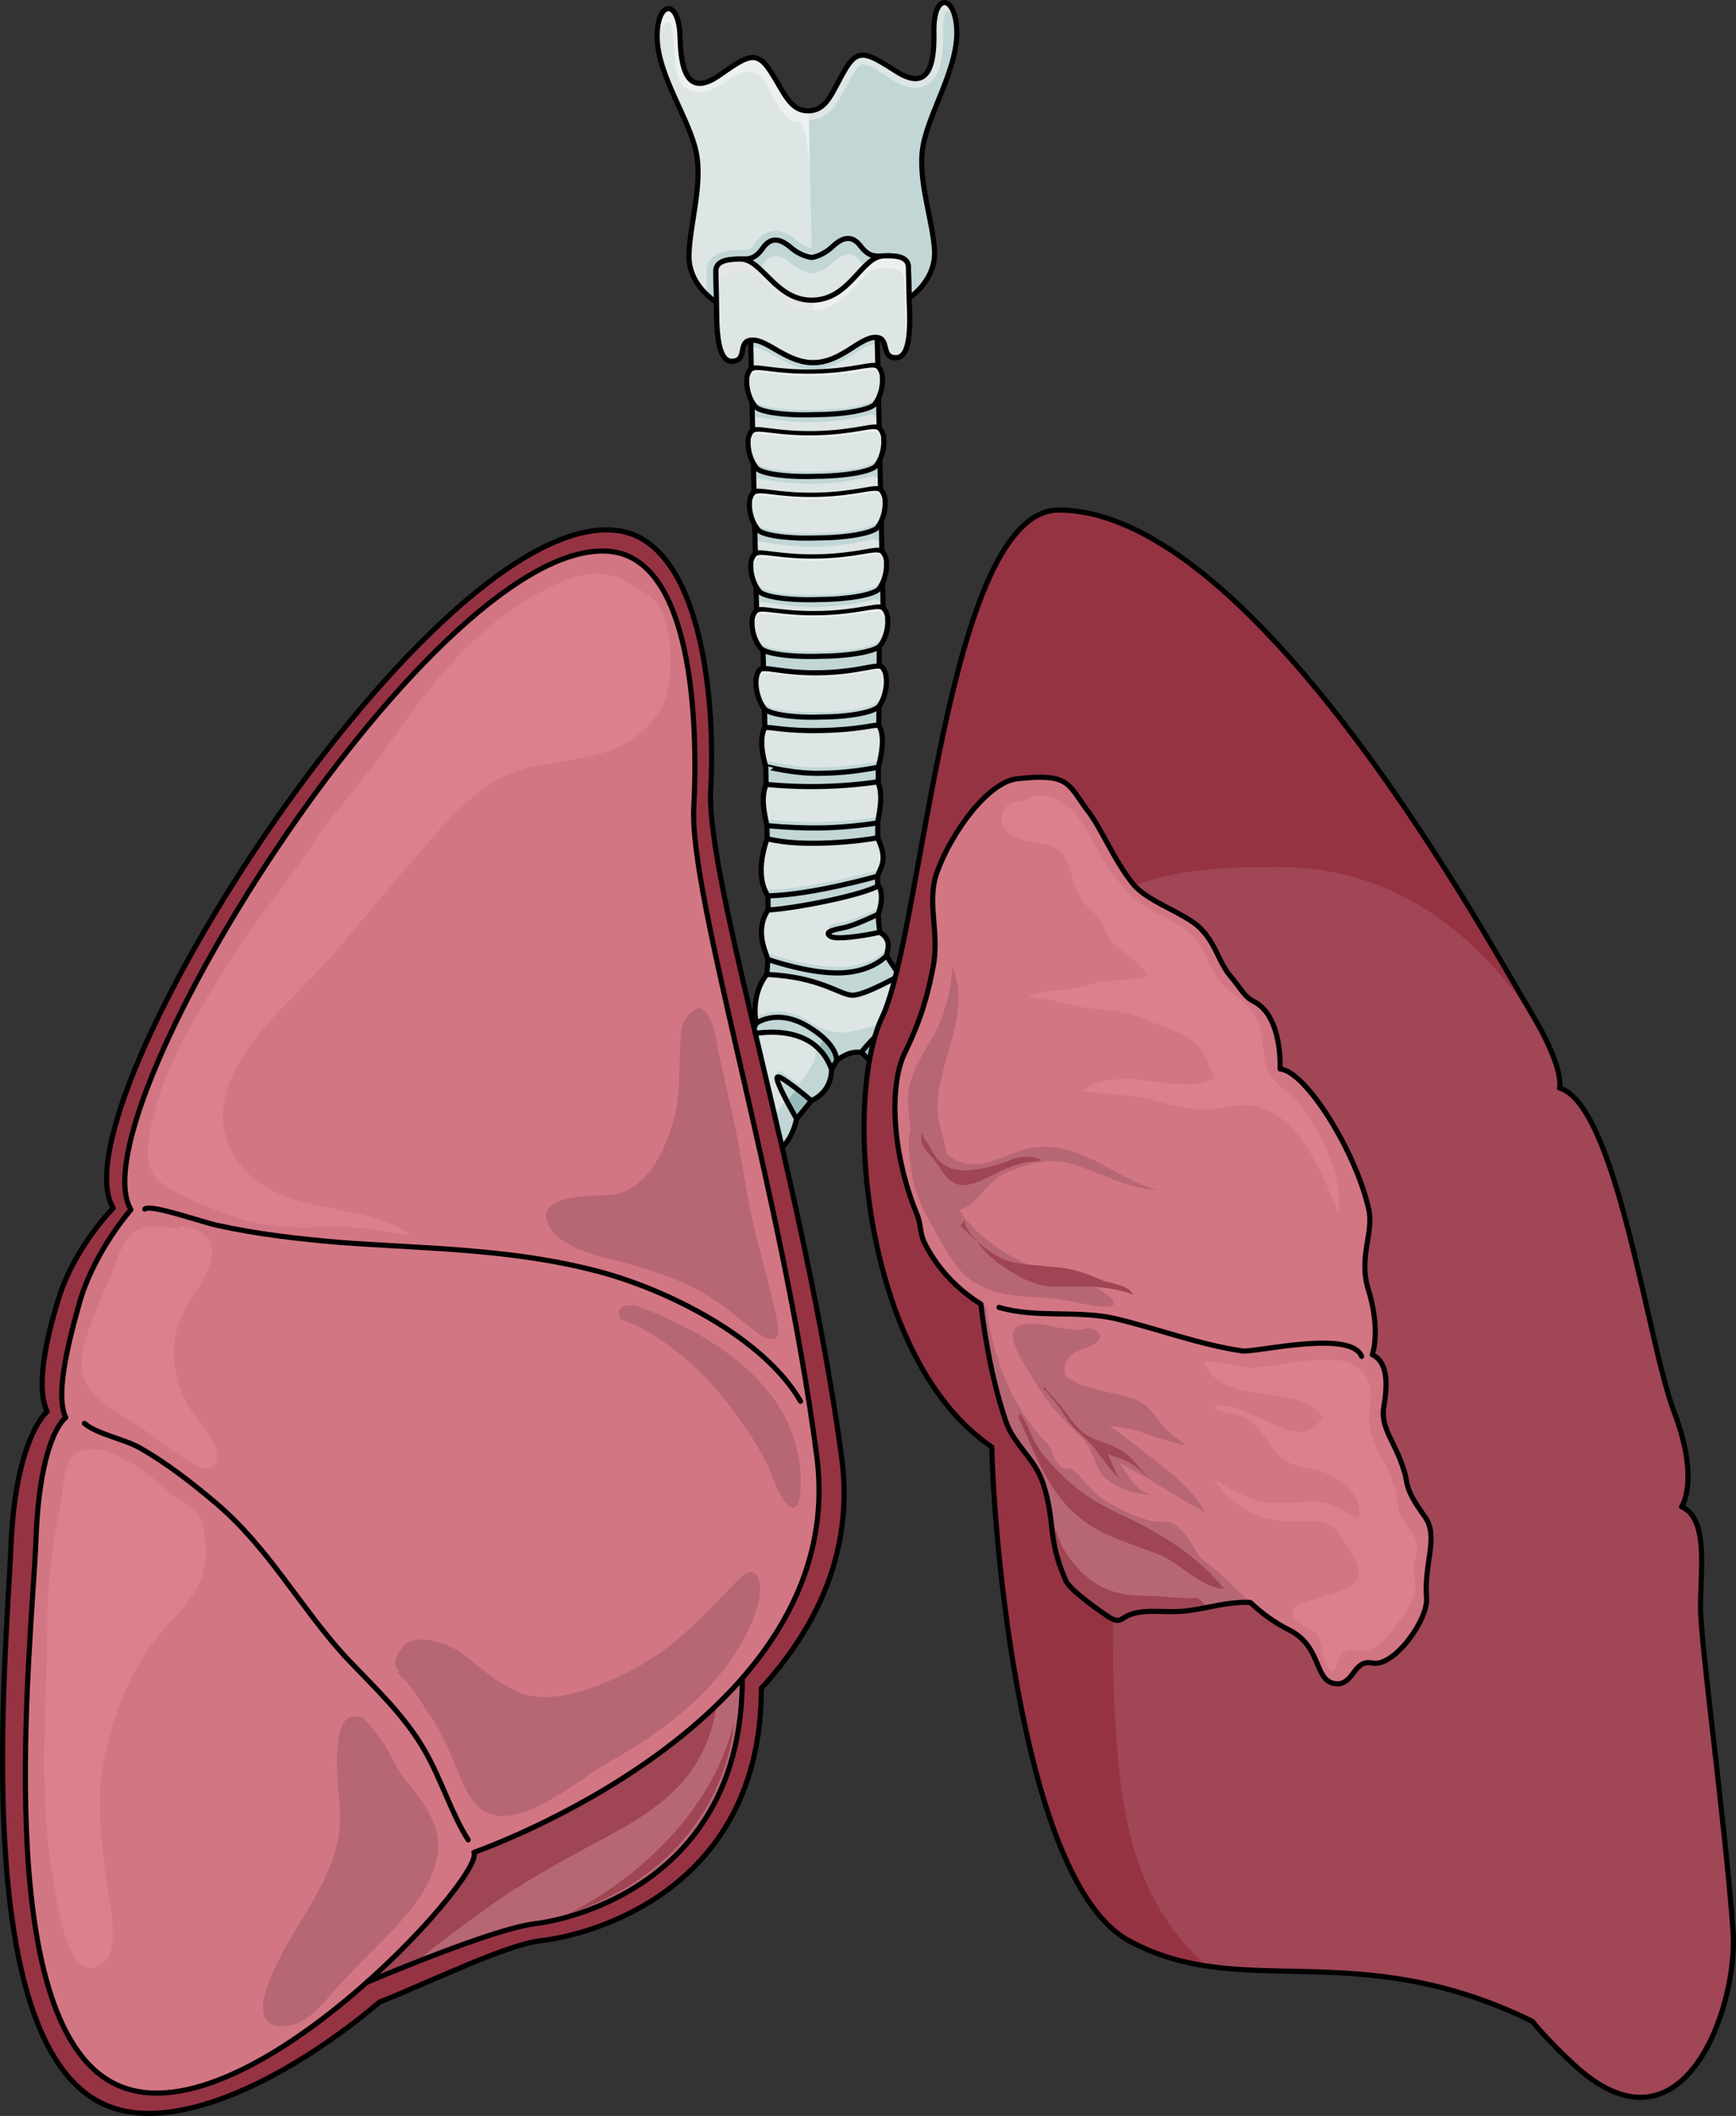 <?xml version="1.0" encoding="utf-8"?>
<!-- Generator: Adobe Illustrator 16.0.0, SVG Export Plug-In . SVG Version: 6.00 Build 0)  -->
<!DOCTYPE svg PUBLIC "-//W3C//DTD SVG 1.1//EN" "http://www.w3.org/Graphics/SVG/1.1/DTD/svg11.dtd">
<svg version="1.1" id="Layer_1" xmlns="http://www.w3.org/2000/svg" xmlns:xlink="http://www.w3.org/1999/xlink" x="0px" y="0px"
	 width="338.333px" height="412.354px" viewBox="0 0 338.333 412.354" enable-background="new 0 0 338.333 412.354"
	 xml:space="preserve">
<rect x="0" y="0" width="338.333" height="412.354" fill="#333333" stroke="none"/>
<g>
	<g>
		<g>
			<path fill="#C2D6D6" d="M146.295,53.545c0,0,1.325,26.76,1.757,46.435c0.43,19.677,2.205,80.472,1.496,88.628
				c-0.709,8.153-1.869,14.246-8.157,16.136s-10.778,0.436-12.855-5.334c-2.077-5.765-2.641-11.486-2.641-11.486
				s-4.196-0.743-4.538,1.853c0.607,2.254,2.25,9.981,2.25,9.981s-8.297-0.734-9.709-1.579c-2.449,0.891-2.321,3.076-1.334,4.527
				c1.441,0.367,9.258,2.784,10.904,3.464c-4.27,1.366-9.348,3.986-10.527,4.688c-0.284,1.56,0.565,3.968,3.029,3.796
				c3.154-1.342,14.998-4.069,21.5-1.706c6.501,2.367-5.215,16.934-7.338,20.045c-2.121,3.11-4.631,6.63-5.878,6.021
				c-1.249-0.612-2.049-2.582-2.049-2.582s-3.903-0.115-4.056,3.79c1.647,0.761,2.547,1.855,0.982,3.083
				c-1.565,1.229-8.625,4.291-16.492,5.021c0,0-2.32,3.036,1.221,4.789c3.258-0.27,5.438-0.755,5.438-0.755
				s-4.729,4.004-5.231,4.732c-0.177,1.078,0.429,3.216,2.97,2.882c2.432-1.606,11.652-9.613,14.308-8.356
				c2.654,1.257,1.581,5.302,0.856,7.507c-0.724,2.205-5.18,7.797-10.214,10.614c-5.033,2.815-5.814,3.511-5.814,3.511
				s-0.447,3.234,2.979,3.317c2.429-1.804,5.331-3.779,5.819-3.271c0.49,0.506-3.303,5.524-5.758,7.928
				c-0.521,1.645,1.197,3.836,3.333,3.114c2.226-1.962,6.824-8.354,7.229-8.003c0.405,0.349,1.059,8.337,1.059,8.337
				s1.895,1.113,4.01-0.485c-0.166-2.107-1.012-13.474,0.687-14.067c1.699-0.596,3.854,8.712,3.854,8.712s1.132,0.812,2.982-0.104
				c1.852-0.916,1.161-3.33,1.161-3.33s-5.995-7.964-2.329-21.112c3.664-13.149,22.143-33.729,26.225-38.901
				c4.081-5.171,6.531-11.195,7.819-11.303c1.29-0.109,2.52,0.831,3.592,1.938c1.073,1.105,7.631,5.803,14.698,11.779
				c7.07,5.977,14.227,8.563,21.113,13.574c6.887,5.014,15.096,11.529,19.792,19.655c4.696,8.128,4.033,14.937,4.321,19.944
				c1.334,1.671,4.189,1.163,4.815-0.912c0.017-3.313-0.541-8.314-1.005-11.08c-0.463-2.767-0.176-3.981,1.194-2.804
				c1.368,1.18,9.391,9.734,10.513,11.904c1.574,0.368,4.283-0.675,4.217-3.676c-2.395-3.035-7.178-8.795-10.096-11.281
				c-2.919-2.491-3.894-4.081-2.19-3.939c1.705,0.143,7.753,2.382,7.753,2.382s2.563-1.621,0.651-5.028
				c-3.78-0.856-8.743-0.57-15.285-6.917c-6.542-6.35-8.251-8.82-8.251-8.82s3.102-1.501,1.529-3.792
				c-1.574-2.296-3.98-1.795-4.919,0.33c-1.132-0.558-5.493-3.461-4.333-5.636c1.164-2.176,6.691-3.19,11.309-0.92
				c4.617,2.273,19.139,11.135,21.304,13.952c2.573,0.973,3.986-1.968,3.236-3.518c-1.597-1.399-8.941-5.581-8.964-6.566
				c-0.021-0.984,8.802,1.152,8.802,1.152s3.646-1.156,1.581-5.454c-6.207-1.296-17.699-2.655-23.473-6.693
				c-5.775-4.037-2.727-7.953-1.105-9.512c1.623-1.559,7.514-4.461,11.27-4.634c1.143-1.055,1.215-3.833-1.254-4.09
				c-3.133-0.021-9.045,2.032-10.93,3.775c-1.888,1.741-2.174,0.986-2.23-1.607c-0.056-2.597-0.016-4.791-0.016-4.791
				s-3.684-2.606-6.105,1.208c0.305,1.695,1.986,13.031-6.648,17.339c-8.637,4.308-12.627,0.053-17.789-4.625
				c-5.162-4.679-14.157-12.675-16.975-16.642c-2.818-3.969-4.237-5.413-4.316-15.218c-0.081-9.805,0.15-25.811,0.23-34.498
				c0.077-8.688,0.285-34.454-0.441-49.204c-0.727-14.746-0.949-36.04-0.31-39.926L146.295,53.545z"/>
			<path fill="#98BABA" d="M214.548,235.637c-7.434-5.357-27.418-20.638-35.865-27.367c-8.447-6.729-11.031-12.394-13.975-12.606
				c-2.943-0.211-4.882,11.198-9.385,16.544c-4.504,5.342-24.238,30.544-26.662,41.512c-1.898,8.591,2.162,17.021,4.012,20.274
				c-1.51-2.826-4.24-9.791-1.475-19.71c3.664-13.149,22.143-33.729,26.225-38.901c4.081-5.171,6.531-11.195,7.819-11.303
				c1.29-0.109,2.52,0.831,3.592,1.938c1.073,1.105,7.631,5.803,14.698,11.779c7.07,5.977,14.227,8.563,21.113,13.574
				c6.887,5.014,15.096,11.529,19.792,19.655c4.696,8.128,4.033,14.937,4.321,19.944c0.115,0.146,0.247,0.268,0.385,0.381
				c0.02-0.208,0.037-0.417,0.045-0.64C229.903,253.692,221.983,240.994,214.548,235.637z"/>
			<path fill="#D0B1B4" d="M118.149,240.221c0.05,0.024,0.1,0.049,0.15,0.073c0.469,0.214,1.967,0.748,3.18-0.411
				c1.086-1.037,1.14-2.263,0.961-2.956c-0.152-0.295-0.235-0.496-0.235-0.496S118.302,236.315,118.149,240.221z"/>
			<path fill="none" stroke="#000000" stroke-linecap="round" stroke-linejoin="round" stroke-miterlimit="10" d="M118.149,240.221
				c0.05,0.024,0.1,0.049,0.15,0.073c0.469,0.214,1.967,0.748,3.18-0.411c1.086-1.037,1.14-2.263,0.961-2.956
				c-0.152-0.295-0.235-0.496-0.235-0.496S118.302,236.315,118.149,240.221z"/>
			<path fill="#D0B1B4" d="M222.604,227.007c-0.979-1.428-2.281-1.774-3.352-1.315c-0.018,0.013-1.474,1.188,0.445,2.884
				c1.93,1.705,2.889,0.594,3.256,0.301C223.128,228.342,223.088,227.713,222.604,227.007z"/>
			<path opacity="0.3" fill="#A4676A" d="M236.802,226.066c-9.938-7.329-18.272-9.612-22.303-9.344
				c-4.029,0.27-3.821,2.974-3.821,2.974c0.089,1.647,2.878,4.057,2.878,4.057l0,0c-0.401-0.693-0.547-1.405-0.203-2.052
				c1.164-2.176,6.691-3.19,11.309-0.92c4.617,2.273,19.139,11.135,21.304,13.952c1.013,0.383,1.845,0.157,2.438-0.349
				C246.278,232.929,242.551,230.308,236.802,226.066z"/>
			<path opacity="0.3" fill="#A4676A" d="M225.962,212.722h0.006c-4.126-3.696-1.421-7.141,0.074-8.579
				c1.623-1.559,7.514-4.461,11.27-4.634c0.477-0.44,0.762-1.179,0.76-1.909c-0.853-0.054-1.783-0.063-2.788,0.001
				c-4.876,0.314-11.431,4.578-13.606,8.228C219.503,209.476,225.962,212.722,225.962,212.722z"/>
			<path fill="#D0B1B4" d="M241.842,247.772c-0.636,1.456,0.237,2.954,1.53,3.578c0.368,0.132,0.588,0.214,0.588,0.214
				s2.563-1.621,0.651-5.028C244.611,246.536,242.567,246.104,241.842,247.772z"/>
			<path fill="none" stroke="#000000" stroke-linecap="round" stroke-linejoin="round" stroke-miterlimit="10" d="M241.842,247.772
				c-0.636,1.456,0.237,2.954,1.53,3.578c0.368,0.132,0.588,0.214,0.588,0.214s2.563-1.621,0.651-5.028
				C244.611,246.536,242.567,246.104,241.842,247.772z"/>
			<path fill="#D0B1B4" d="M234.963,197.918c0.351,1.503,1.665,1.615,2.159,1.604c0.064-0.005,0.127-0.01,0.189-0.013
				c1.143-1.055,1.215-3.833-1.254-4.09C236.058,195.419,234.53,196.058,234.963,197.918z"/>
			<path fill="#D0B1B4" d="M246.124,231.716c-1.051,1.388-0.802,2.202-0.363,2.775c0.076,0.083,0.146,0.166,0.204,0.242
				c2.573,0.973,3.986-1.968,3.236-3.518C249.201,231.216,247.333,230.122,246.124,231.716z"/>
			<path fill="#CEADAE" d="M115.97,214.653c1.985-1.198,0.672-3.343-0.428-4.005c-1.102-0.661-2.602,0.209-2.602,0.209
				C112.656,212.417,113.506,214.825,115.97,214.653z"/>
			<path fill="none" stroke="#000000" stroke-linecap="round" stroke-linejoin="round" stroke-miterlimit="10" d="M115.97,214.653
				c1.985-1.198,0.672-3.343-0.428-4.005c-1.102-0.661-2.602,0.209-2.602,0.209C112.656,212.417,113.506,214.825,115.97,214.653z"/>
			<path fill="#D0B1B4" d="M219.87,195.236c2.909-0.417,3.012-2.44,3.012-2.44s-3.684-2.606-6.105,1.208
				c0.002,0.018,0.006,0.042,0.01,0.062l0,0c0,0,0.001,0.007,0.001,0.008c0.001,0.005,0.001,0.01,0.003,0.016
				C216.823,194.28,217.163,195.622,219.87,195.236z"/>
			<path fill="none" stroke="#000000" stroke-linecap="round" stroke-linejoin="round" stroke-miterlimit="10" d="M219.87,195.236
				c2.909-0.417,3.012-2.44,3.012-2.44s-3.684-2.606-6.105,1.208c0.002,0.018,0.006,0.042,0.01,0.062l0,0
				c0,0,0.001,0.007,0.001,0.008c0.001,0.005,0.001,0.01,0.003,0.016C216.823,194.28,217.163,195.622,219.87,195.236z"/>
			<path fill="#D0B1B4" d="M246.957,222.361c-0.356,2.288,0.953,3.096,1.677,3.344c0.256,0.06,0.405,0.097,0.405,0.097
				s3.646-1.156,1.581-5.454c-0.087-0.019-0.178-0.036-0.268-0.054C249.573,220.163,247.322,219.995,246.957,222.361z"/>
			<path fill="none" stroke="#000000" stroke-linecap="round" stroke-linejoin="round" stroke-miterlimit="10" d="M246.957,222.361
				c-0.356,2.288,0.953,3.096,1.677,3.344c0.256,0.06,0.405,0.097,0.405,0.097s3.646-1.156,1.581-5.454
				c-0.087-0.019-0.178-0.036-0.268-0.054C249.573,220.163,247.322,219.995,246.957,222.361z"/>
			<path fill="none" stroke="#000000" stroke-linecap="round" stroke-linejoin="round" stroke-miterlimit="10" d="M146.295,53.545
				c0,0,1.325,26.76,1.757,46.435c0.43,19.677,2.205,80.472,1.496,88.628c-0.709,8.153-1.869,14.246-8.157,16.136
				s-10.778,0.436-12.855-5.334c-2.077-5.765-2.641-11.486-2.641-11.486s-4.196-0.743-4.538,1.853
				c0.607,2.254,2.25,9.981,2.25,9.981s-8.297-0.734-9.709-1.579c-2.449,0.891-2.321,3.076-1.334,4.527
				c1.441,0.367,9.258,2.784,10.904,3.464c-4.27,1.366-9.348,3.986-10.527,4.688c-0.284,1.56,0.565,3.968,3.029,3.796
				c3.154-1.342,14.998-4.069,21.5-1.706c6.501,2.367-5.215,16.934-7.338,20.045c-2.121,3.11-4.631,6.63-5.878,6.021
				c-1.249-0.612-2.049-2.582-2.049-2.582s-3.903-0.115-4.056,3.79c1.647,0.761,2.547,1.855,0.982,3.083
				c-1.565,1.229-8.625,4.291-16.492,5.021c0,0-2.32,3.036,1.221,4.789c3.258-0.27,5.438-0.755,5.438-0.755
				s-4.729,4.004-5.231,4.732c-0.177,1.078,0.429,3.216,2.97,2.882c2.432-1.606,11.652-9.613,14.308-8.356
				c2.654,1.257,1.581,5.302,0.856,7.507c-0.724,2.205-5.18,7.797-10.214,10.614c-5.033,2.815-5.814,3.511-5.814,3.511
				s-0.447,3.234,2.979,3.317c2.429-1.804,5.331-3.779,5.819-3.271c0.49,0.506-3.303,5.524-5.758,7.928
				c-0.521,1.645,1.197,3.836,3.333,3.114c2.226-1.962,6.824-8.354,7.229-8.003c0.405,0.349,1.059,8.337,1.059,8.337
				s1.895,1.113,4.01-0.485c-0.166-2.107-1.012-13.474,0.687-14.067c1.699-0.596,3.854,8.712,3.854,8.712s1.132,0.812,2.982-0.104
				c1.852-0.916,1.161-3.33,1.161-3.33s-5.995-7.964-2.329-21.112c3.664-13.149,22.143-33.729,26.225-38.901
				c4.081-5.171,6.531-11.195,7.819-11.303c1.29-0.109,2.52,0.831,3.592,1.938c1.073,1.105,7.631,5.803,14.698,11.779
				c7.07,5.977,14.227,8.563,21.113,13.574c6.887,5.014,15.096,11.529,19.792,19.655c4.696,8.128,4.033,14.937,4.321,19.944
				c1.334,1.671,4.189,1.163,4.815-0.912c0.017-3.313-0.541-8.314-1.005-11.08c-0.463-2.767-0.176-3.981,1.194-2.804
				c1.368,1.18,9.391,9.734,10.513,11.904c1.574,0.368,4.283-0.675,4.217-3.676c-2.395-3.035-7.178-8.795-10.096-11.281
				c-2.919-2.491-3.894-4.081-2.19-3.939c1.705,0.143,7.753,2.382,7.753,2.382s2.563-1.621,0.651-5.028
				c-3.78-0.856-8.743-0.57-15.285-6.917c-6.542-6.35-8.251-8.82-8.251-8.82s3.102-1.501,1.529-3.792
				c-1.574-2.296-3.98-1.795-4.919,0.33c-1.132-0.558-5.493-3.461-4.333-5.636c1.164-2.176,6.691-3.19,11.309-0.92
				c4.617,2.273,19.139,11.135,21.304,13.952c2.573,0.973,3.986-1.968,3.236-3.518c-1.597-1.399-8.941-5.581-8.964-6.566
				c-0.021-0.984,8.802,1.152,8.802,1.152s3.646-1.156,1.581-5.454c-6.207-1.296-17.699-2.655-23.473-6.693
				c-5.775-4.037-2.727-7.953-1.105-9.512c1.623-1.559,7.514-4.461,11.27-4.634c1.143-1.055,1.215-3.833-1.254-4.09
				c-3.133-0.021-9.045,2.032-10.93,3.775c-1.888,1.741-2.174,0.986-2.23-1.607c-0.056-2.597-0.016-4.791-0.016-4.791
				s-3.684-2.606-6.105,1.208c0.305,1.695,1.986,13.031-6.648,17.339c-8.637,4.308-12.627,0.053-17.789-4.625
				c-5.162-4.679-14.157-12.675-16.975-16.642c-2.818-3.969-4.237-5.413-4.316-15.218c-0.081-9.805,0.15-25.811,0.23-34.498
				c0.077-8.688,0.285-34.454-0.441-49.204c-0.727-14.746-0.949-36.04-0.31-39.926L146.295,53.545z"/>
			<path fill="none" stroke="#000000" stroke-linecap="round" stroke-linejoin="round" stroke-miterlimit="10" d="M213.556,223.753
				c0,0-2.789-2.409-2.878-4.057"/>
			<path fill="none" stroke="#000000" stroke-linecap="round" stroke-linejoin="round" stroke-miterlimit="10" d="M138.808,218.856
				c0,0,3.084-5.143,2.391-6.736"/>
			<path fill="none" stroke="#000000" stroke-linecap="round" stroke-linejoin="round" stroke-miterlimit="10" d="M225.116,211.859
				c-0.063-0.072-3.654-2.307-3.802-3.412"/>
			<path fill="none" stroke="#000000" stroke-linecap="round" stroke-linejoin="round" stroke-miterlimit="10" d="M240.628,225.219
				c0,0-1.546-1.041-1.77-1.636"/>
			<path fill="none" stroke="#000000" stroke-linecap="round" stroke-linejoin="round" stroke-miterlimit="10" d="M122.95,253.844
				c0,0,0.143-3.655-0.492-4.466"/>
			<path fill="none" stroke="#000000" stroke-linecap="round" stroke-linejoin="round" stroke-miterlimit="10" d="M114.946,273.731
				c0,0,1.218-1.313,1.254-2.5"/>
			<path fill="none" stroke="#000000" stroke-linecap="round" stroke-linejoin="round" stroke-miterlimit="10" d="M125.146,270.501
				c0,0,0.736-2.273,1.465-2.351"/>
			<path fill="none" stroke="#000000" stroke-linecap="round" stroke-linejoin="round" stroke-miterlimit="10" d="M119.546,276.411
				c0,0,0.781-1.106,1.115-1.114"/>
			<path fill="none" stroke="#000000" stroke-linecap="round" stroke-linejoin="round" stroke-miterlimit="10" d="M109.298,252.359
				c0,0,2.707-1.029,3.023-0.99"/>
			<path fill="none" stroke="#000000" stroke-linecap="round" stroke-linejoin="round" stroke-miterlimit="10" d="M232.365,256.9
				c0,0-0.235-2.384-0.028-3.118"/>
			<g>
				
					<ellipse transform="matrix(0.892 -0.452 0.452 0.892 -110.944 89.22)" fill="#C33B3B" cx="131.5" cy="277.109" rx="1.509" ry="0.92"/>
				
					<ellipse transform="matrix(0.892 -0.452 0.452 0.892 -110.944 89.22)" fill="none" stroke="#000000" stroke-linecap="round" stroke-linejoin="round" stroke-miterlimit="10" cx="131.5" cy="277.109" rx="1.509" ry="0.92"/>
			</g>
			<g>
				
					<ellipse transform="matrix(-0.063 -0.998 0.998 -0.063 10.806 507.773)" fill="#C33B3B" cx="243.661" cy="248.816" rx="1.508" ry="0.918"/>
				
					<ellipse transform="matrix(-0.063 -0.998 0.998 -0.063 10.806 507.773)" fill="none" stroke="#000000" stroke-linecap="round" stroke-linejoin="round" stroke-miterlimit="10" cx="243.661" cy="248.816" rx="1.508" ry="0.918"/>
			</g>
			<g>
				
					<ellipse transform="matrix(0.638 -0.77 0.77 0.638 -89.748 274.93)" fill="#C33B3B" cx="247.357" cy="232.86" rx="1.509" ry="0.918"/>
				
					<ellipse transform="matrix(0.638 -0.77 0.77 0.638 -89.748 274.93)" fill="none" stroke="#000000" stroke-linecap="round" stroke-linejoin="round" stroke-miterlimit="10" cx="247.357" cy="232.86" rx="1.509" ry="0.918"/>
			</g>
			<g>
				
					<ellipse transform="matrix(0.24 -0.971 0.971 0.24 -27.06 411.231)" fill="#C33B3B" cx="249.221" cy="222.905" rx="1.775" ry="1.081"/>
				
					<ellipse transform="matrix(0.24 -0.971 0.971 0.24 -27.06 411.231)" fill="none" stroke="#000000" stroke-linecap="round" stroke-linejoin="round" stroke-miterlimit="10" cx="249.221" cy="222.905" rx="1.775" ry="1.081"/>
			</g>
			<g>
				
					<ellipse transform="matrix(-0.671 -0.741 0.741 -0.671 -14.135 509.993)" fill="#C33B3B" cx="106.051" cy="258.132" rx="1.238" ry="0.754"/>
				
					<ellipse transform="matrix(-0.671 -0.741 0.741 -0.671 -14.135 509.993)" fill="none" stroke="#000000" stroke-linecap="round" stroke-linejoin="round" stroke-miterlimit="10" cx="106.051" cy="258.132" rx="1.238" ry="0.754"/>
			</g>
			<g>
				<path fill="#C33B3B" d="M119.335,239.661c0.277,0.315,0.988,0.085,1.592-0.514c0.605-0.602,0.869-1.343,0.594-1.657
					c-0.277-0.317-0.99-0.086-1.593,0.513C119.325,238.604,119.06,239.344,119.335,239.661z"/>
				<path fill="none" stroke="#000000" stroke-linecap="round" stroke-linejoin="round" stroke-miterlimit="10" d="M119.335,239.661
					c0.277,0.315,0.988,0.085,1.592-0.514c0.605-0.602,0.869-1.343,0.594-1.657c-0.277-0.317-0.99-0.086-1.593,0.513
					C119.325,238.604,119.06,239.344,119.335,239.661z"/>
			</g>
			<g>
				<path fill="#C33B3B" d="M219.785,226.308c-0.306,0.287-0.048,0.992,0.573,1.571c0.621,0.581,1.373,0.816,1.678,0.529
					c0.305-0.288,0.049-0.991-0.574-1.572C220.841,226.255,220.09,226.019,219.785,226.308z"/>
				<path fill="none" stroke="#000000" stroke-linecap="round" stroke-linejoin="round" stroke-miterlimit="10" d="M219.785,226.308
					c-0.306,0.287-0.048,0.992,0.573,1.571c0.621,0.581,1.373,0.816,1.678,0.529c0.305-0.288,0.049-0.991-0.574-1.572
					C220.841,226.255,220.09,226.019,219.785,226.308z"/>
			</g>
			<g>
				
					<ellipse transform="matrix(-0.282 -0.96 0.96 -0.282 -107.457 420.761)" fill="#C33B3B" cx="103.789" cy="250.608" rx="1.458" ry="0.888"/>
				
					<ellipse transform="matrix(-0.282 -0.96 0.96 -0.282 -107.457 420.761)" fill="none" stroke="#000000" stroke-linecap="round" stroke-linejoin="round" stroke-miterlimit="10" cx="103.789" cy="250.608" rx="1.458" ry="0.888"/>
			</g>
			<g>
				<path fill="#C33B3B" d="M114.031,211.333c-0.39,0.299-0.308,1.058,0.183,1.695c0.491,0.64,1.205,0.916,1.592,0.616
					c0.391-0.301,0.307-1.059-0.183-1.697C115.132,211.31,114.419,211.034,114.031,211.333z"/>
				<path fill="none" stroke="#000000" stroke-linecap="round" stroke-linejoin="round" stroke-miterlimit="10" d="M114.031,211.333
					c-0.39,0.299-0.308,1.058,0.183,1.695c0.491,0.64,1.205,0.916,1.592,0.616c0.391-0.301,0.307-1.059-0.183-1.697
					C115.132,211.31,114.419,211.034,114.031,211.333z"/>
			</g>
			<g>
				
					<ellipse transform="matrix(0.966 -0.26 0.26 0.966 -44.96 38.629)" fill="#C33B3B" cx="123.771" cy="189.534" rx="1.458" ry="0.888"/>
				
					<ellipse transform="matrix(0.966 -0.26 0.26 0.966 -44.96 38.629)" fill="none" stroke="#000000" stroke-linecap="round" stroke-linejoin="round" stroke-miterlimit="10" cx="123.771" cy="189.534" rx="1.458" ry="0.888"/>
			</g>
			<g>
				
					<ellipse transform="matrix(-0.982 0.191 -0.191 -0.982 472.583 341.719)" fill="#C33B3B" cx="219.833" cy="193.62" rx="1.775" ry="0.8"/>
				
					<ellipse transform="matrix(-0.982 0.191 -0.191 -0.982 472.583 341.719)" fill="none" stroke="#000000" stroke-linecap="round" stroke-linejoin="round" stroke-miterlimit="10" cx="219.833" cy="193.62" rx="1.775" ry="0.8"/>
			</g>
			<g>
				
					<ellipse transform="matrix(-0.084 -0.997 0.997 -0.084 59.531 449.867)" fill="#C33B3B" cx="236.521" cy="197.573" rx="1.266" ry="0.771"/>
				
					<ellipse transform="matrix(-0.084 -0.997 0.997 -0.084 59.531 449.867)" fill="none" stroke="#000000" stroke-linecap="round" stroke-linejoin="round" stroke-miterlimit="10" cx="236.521" cy="197.573" rx="1.266" ry="0.771"/>
			</g>
			<path fill="none" stroke="#000000" stroke-linecap="round" stroke-linejoin="round" stroke-miterlimit="10" d="M246.124,231.716
				c-1.051,1.388-0.802,2.202-0.363,2.775c0.076,0.083,0.146,0.166,0.204,0.242c2.573,0.973,3.986-1.968,3.236-3.518
				C249.201,231.216,247.333,230.122,246.124,231.716z"/>
			<path fill="none" stroke="#000000" stroke-linecap="round" stroke-linejoin="round" stroke-miterlimit="10" d="M234.963,197.918
				c0.351,1.503,1.665,1.615,2.159,1.604c0.064-0.005,0.127-0.01,0.189-0.013c1.143-1.055,1.215-3.833-1.254-4.09
				C236.058,195.419,234.53,196.058,234.963,197.918z"/>
			<path fill="none" stroke="#000000" stroke-linecap="round" stroke-linejoin="round" stroke-miterlimit="10" d="M222.604,227.007
				c-0.979-1.428-2.281-1.774-3.352-1.315c-0.018,0.013-1.474,1.188,0.445,2.884c1.93,1.705,2.889,0.594,3.256,0.301
				C223.128,228.342,223.088,227.713,222.604,227.007z"/>
			<path fill="none" stroke="#000000" stroke-linecap="round" stroke-linejoin="round" stroke-miterlimit="10" d="M221.075,230.799
				c0,0-0.796,0.212-0.791,0.511"/>
			<path fill="none" stroke="#000000" stroke-linecap="round" stroke-linejoin="round" stroke-miterlimit="10" d="M119.868,241.646
				c0,0,0.947,0.985,0.597,1.853"/>
			<path fill="#FCE9F1" d="M146.868,86.273c-0.328,0.333-0.537,0.8-0.646,1.338c-0.003,0.141,0.007,0.287,0.014,0.431
				c0.11-0.528,0.316-0.99,0.643-1.319c0.794-0.797,4.494,0.641,12.164,0.474l-0.01-0.447
				C151.362,86.915,147.661,85.475,146.868,86.273z"/>
			<path fill="#FCE9F1" d="M147.11,97.326c-0.33,0.332-0.538,0.799-0.646,1.338c-0.004,0.14,0.006,0.285,0.014,0.43
				c0.109-0.529,0.316-0.99,0.645-1.318c0.791-0.799,4.492,0.641,12.162,0.473l-0.01-0.449
				C151.604,97.967,147.903,96.527,147.11,97.326z"/>
			<path fill="#FCE9F1" d="M147.354,108.377c-0.331,0.334-0.54,0.799-0.647,1.336c-0.004,0.143,0.006,0.288,0.013,0.434
				c0.11-0.531,0.317-0.991,0.644-1.32c0.793-0.799,4.494,0.642,12.164,0.473l-0.01-0.447
				C151.847,109.018,148.146,107.578,147.354,108.377z"/>
			<path fill="#FCE9F1" d="M147.595,119.428c-0.33,0.334-0.538,0.801-0.647,1.338c-0.003,0.141,0.007,0.287,0.015,0.434
				c0.109-0.531,0.316-0.992,0.643-1.32c0.793-0.8,4.495,0.643,12.164,0.473l-0.01-0.449
				C152.09,120.07,148.388,118.631,147.595,119.428z"/>
			
				<rect x="146.588" y="40.548" transform="matrix(1 -0.022 0.022 1 -1.742 3.487)" fill="#DDE5E5" width="24.661" height="82.007"/>
			<path fill="#C2D6D6" d="M170.646,53.842c-3.517,1.2-5.791,7.897-12.162,8.038c-6.369,0.14-8.936-6.45-12.493-7.497l0.292,13.299
				c0.111-0.018,0.228-0.028,0.357-0.031c3.09-0.067,6.801,4.511,12.066,4.395c5.274-0.115,8.781-4.85,11.864-4.918
				c0.132-0.004,0.253,0.004,0.366,0.017L170.646,53.842z"/>
			<path fill="#C2D6D6" d="M172.226,49.873c-1.621,0.035-2.835,0.268-4.515-1.926c-1.668-2.195-3.487-1.753-5.472,0.117
				c-1.984,1.872-4.012,2.115-4.012,2.115s-2.029-0.153-4.102-1.936c-2.063-1.783-3.9-2.146-5.471,0.118
				c-1.574,2.267-2.795,2.087-4.416,2.122c1.366-0.029,2.555,0.774,3.768,1.88c0.232-0.245,0.471-0.534,0.717-0.888
				c1.57-2.266,3.408-1.902,5.471-0.12c2.074,1.782,4.102,1.935,4.102,1.935s2.027-0.24,4.012-2.111
				c1.983-1.871,3.803-2.313,5.471-0.121c0.264,0.344,0.514,0.621,0.756,0.855C169.702,50.756,170.854,49.902,172.226,49.873z"/>
			<path fill="#C2D6D6" d="M164.825,76.822l-18.314,1.323l0.084,3.848c0.008-0.233,0.121-0.834,1.098-0.704
				c1.203,0.157,5.931,1.102,11.067,0.987c5.136-0.112,10.004-1.22,10.829-1.491c0.824-0.271,1.674,1.219,1.674,1.219l-0.116-5.322
				L164.825,76.822z"/>
			<path fill="#C2D6D6" d="M165.087,88.83l-18.313,1.324l0.084,3.848c0.008-0.23,0.121-0.834,1.096-0.705
				c1.205,0.158,5.934,1.102,11.068,0.988c5.137-0.111,10.005-1.219,10.83-1.49c0.824-0.271,1.672,1.217,1.672,1.217l-0.115-5.32
				L165.087,88.83z"/>
			<path fill="#C2D6D6" d="M165.356,101.092l-18.314,1.325l0.085,3.848c0.007-0.231,0.121-0.831,1.096-0.704
				c1.204,0.158,5.934,1.102,11.069,0.988c5.135-0.113,10.002-1.22,10.828-1.492c0.824-0.271,1.674,1.218,1.674,1.218l-0.117-5.321
				L165.356,101.092z"/>
			<path fill="#C2D6D6" d="M165.614,112.846L147.3,114.17l0.085,3.848c0.007-0.233,0.12-0.832,1.096-0.704
				c1.203,0.158,5.933,1.101,11.068,0.989c5.135-0.113,10.004-1.221,10.829-1.492c0.824-0.271,1.674,1.219,1.674,1.219l-0.117-5.322
				L165.614,112.846z"/>
			
				<rect x="146.588" y="40.548" transform="matrix(1 -0.022 0.022 1 -1.742 3.487)" fill="none" stroke="#000000" stroke-linecap="round" stroke-linejoin="round" stroke-miterlimit="10" width="24.661" height="82.007"/>
			<path fill="none" stroke="#000000" stroke-linecap="round" stroke-linejoin="round" stroke-miterlimit="10" d="M139.644,58.905
				c0.07,3.243-0.245,11.569,3,11.498c3.246-0.071,0.883-4.074,3.966-4.142c3.083-0.068,6.793,4.516,12.065,4.4
				c5.271-0.115,8.776-4.857,11.859-4.925c3.084-0.066,0.898,4.035,4.145,3.965c3.245-0.071,2.565-8.376,2.494-11.618"/>
			<g>
				<g>
					<g>
						<path fill="#DDE5E5" d="M182.013,6.249c-0.174-7.9,4.299-7.398,4.46-0.099c0.159,7.307-5.529,15.943-6.604,22.462
							c-1.076,6.512,1.973,14.374,2.271,20.237c0.3,5.852-4.958,9.238-4.958,9.238s-0.08-3.654-0.133-6.027
							c-0.051-2.365-3.202-2.225-4.822-2.188c-1.621,0.035-2.835,0.268-4.515-1.926c-1.668-2.195-3.487-1.753-5.472,0.117
							c-1.984,1.872-4.012,2.115-4.012,2.115s-2.029-0.153-4.102-1.936c-2.063-1.783-3.9-2.146-5.471,0.118
							c-1.574,2.267-2.795,2.087-4.416,2.122c-1.621,0.037-4.775,0.033-4.723,2.398c0.051,2.372,0.131,6.026,0.131,6.026
							s-5.408-3.152-5.357-9.013c0.042-5.869,2.732-13.858,1.374-20.314c-1.352-6.467-7.421-14.848-7.581-22.155
							c-0.16-7.3,4.287-7.995,4.459-0.097c0.174,7.906,2.277,11.114,7.67,7.34c5.392-3.773,7.192-5.021,9.918-0.824
							c2.734,4.205,3.827,7.826,7.471,7.747c3.655-0.08,4.587-3.747,7.127-8.067c2.549-4.313,4.402-3.144,9.953,0.391
							C180.233,17.449,182.185,14.154,182.013,6.249z"/>
						<g>
							<path fill="#C2D6D6" d="M186.427,5.392c-0.264-1.711-1.902-4.608-2.286-2.47c-0.192,0.635-0.372,1.689-0.337,3.286
								c0.07,3.205-0.199,5.597-0.821,7.313c-1.116,3.07-3.262,3.571-4.444,3.597c0,0,0,0-0.002,0
								c-1.404,0.03-2.98-0.522-4.816-1.69c-2.554-1.625-4.569-2.909-5.586-2.887c-0.207,0.005-0.754,0.016-1.862,1.891
								c-0.525,0.896-0.979,1.762-1.419,2.6c-1.693,3.223-3.289,6.268-7.212,6.352l0.548,24.979c0.453-0.106,1.632-0.476,2.822-1.6
								c1.451-1.37,2.818-2.05,4.179-2.079c1.496-0.033,2.823,0.701,3.944,2.174c0.975,1.271,1.451,1.264,2.314,1.246l1.028-0.029
								c4.165-0.091,6.303,1.237,6.362,3.946l0.101,4.569c1.499-1.524,3.382-4.172,3.199-7.74
								c-0.298-5.863-3.347-13.726-2.271-20.237c1.075-6.519,6.764-15.155,6.604-22.462C186.466,5.881,186.442,5.643,186.427,5.392z
								"/>
							<path fill="#ECF0F0" d="M157.604,21.593h-0.004c-3.644,0.079-4.736-3.542-7.471-7.747c-2.726-4.197-4.526-2.949-9.918,0.824
								c-5.393,3.774-7.496,0.566-7.67-7.34c-0.172-7.898-4.619-7.203-4.459,0.097c0.006,0.305,0.038,0.612,0.063,0.919
								c0.225-2.566,1.836-5.375,2.711-3.243c0.954,2.327-0.313,10.583,3.16,12.315c3.476,1.732,6.676-1.141,9.438-2.738
								c2.764-1.598,4.861-0.829,7.23,4.182c2.371,5.011,3.992,4.795,5.08,4.953c1.088,0.156,2.031,6.464,2.116,10.35
								L157.604,21.593z"/>
							<path fill="#C2D6D6" d="M178.939,56.59l-0.101-4.569c-0.06-2.709-2.197-4.037-6.362-3.946l-1.028,0.029
								c-0.863,0.018-1.34,0.024-2.314-1.246c-1.121-1.473-2.448-2.207-3.944-2.174c-1.36,0.029-2.728,0.709-4.179,2.079
								c-1.19,1.124-2.369,1.493-2.822,1.6c-0.459-0.087-1.65-0.403-2.891-1.475c-1.511-1.304-2.906-1.924-4.267-1.895
								c-1.495,0.032-2.79,0.823-3.845,2.345c-0.917,1.312-1.395,1.326-2.258,1.344l-1.029,0.02c-4.163,0.09-6.244,1.51-6.184,4.221
								l0.1,4.563c0.003,0.001,0.004,0.005,0.008,0.006l1.824,1.418c-0.028-1.28-0.101-4.608-0.131-6.026
								c-0.053-2.365,3.102-2.361,4.723-2.398c1.621-0.035,2.842,0.145,4.416-2.122c1.57-2.264,3.408-1.901,5.471-0.118
								c2.072,1.782,4.102,1.936,4.102,1.936s2.027-0.243,4.012-2.115c1.984-1.87,3.804-2.313,5.472-0.117
								c1.68,2.193,2.894,1.961,4.515,1.926c1.62-0.037,4.771-0.178,4.822,2.188c0.031,1.418,0.104,4.746,0.133,6.027L178.939,56.59
								z"/>
						</g>
					</g>
					<path fill="none" stroke="#000000" stroke-linecap="round" stroke-linejoin="round" stroke-miterlimit="10" d="M179.864,28.61
						c1.074-6.515,6.768-15.157,6.608-22.456c-0.16-7.299-4.634-7.81-4.46,0.098c0.172,7.905-1.787,11.194-7.339,7.664
						c-5.552-3.529-7.403-4.707-9.946-0.39c-2.545,4.314-3.478,7.987-7.128,8.067c-3.649,0.079-4.743-3.549-7.472-7.746
						c-2.731-4.203-4.529-2.947-9.922,0.823c-5.394,3.769-7.495,0.569-7.668-7.336c-0.174-7.905-4.619-7.202-4.459,0.097
						c0.159,7.301,6.225,15.686,7.584,22.148c1.359,6.46-1.336,14.448-1.381,20.315c-0.045,5.864,5.361,9.01,5.361,9.01
						s-0.08-3.649-0.132-6.019c-0.052-2.372,3.103-2.363,4.722-2.398c1.623-0.036,2.843,0.143,4.418-2.126
						c1.574-2.268,3.407-1.899,5.474-0.119c2.065,1.78,4.103,1.938,4.103,1.938s2.023-0.247,4.012-2.117
						c1.984-1.869,3.799-2.316,5.472-0.119s2.884,1.965,4.506,1.931c1.622-0.036,4.771-0.185,4.824,2.188
						c0.052,2.37,0.132,6.02,0.132,6.02s5.263-3.379,4.96-9.236C181.834,42.988,178.79,35.126,179.864,28.61z"/>
				</g>
			</g>
			<g>
				<g>
					<g>
						<path fill="#C2D6D6" d="M171.391,83.438c-0.847-0.812-4.563,0.884-12.408,1.056s-11.631-1.358-12.44-0.512
							c-1.418,1.479-0.689,5.389,0.943,7.283c0.916,1.061,5.941,1.779,11.68,1.551c5.744-0.023,10.734-0.961,11.602-2.061
							C172.314,88.793,172.87,84.854,171.391,83.438z"/>
					</g>
					<path fill="#DDE5E5" d="M170.652,89.823c0.987-1.251,1.563-3.312,1.462-4.998c-0.137-0.565-0.371-1.05-0.724-1.387
						c-0.847-0.812-4.563,0.884-12.408,1.056s-11.631-1.358-12.44-0.512c-0.34,0.353-0.552,0.847-0.662,1.418
						c-0.028,1.689,0.639,3.722,1.68,4.929c0.908,1.052,5.894,1.766,11.584,1.538C164.841,91.846,169.79,90.913,170.652,89.823z"/>
					<path fill="none" stroke="#000000" stroke-linecap="round" stroke-linejoin="round" stroke-miterlimit="10" d="M171.994,84.417
						L171.994,84.417c-0.047-0.129-0.099-0.251-0.159-0.367c-0.014-0.026-0.031-0.05-0.045-0.077
						c-0.049-0.086-0.098-0.172-0.154-0.249c-0.074-0.104-0.155-0.2-0.245-0.285c-0.847-0.812-4.563,0.884-12.408,1.056
						s-11.631-1.358-12.44-0.512c-0.086,0.089-0.164,0.188-0.233,0.295c-0.053,0.08-0.097,0.168-0.142,0.257
						c-0.014,0.027-0.031,0.052-0.043,0.081c-0.055,0.117-0.1,0.24-0.141,0.371l0,0c-0.566,1.813,0.162,4.723,1.502,6.279
						c0.916,1.061,5.941,1.779,11.68,1.551c5.744-0.023,10.734-0.961,11.602-2.061C172.038,89.145,172.637,86.203,171.994,84.417z"
						/>
					<path fill="#ECF0F0" d="M146.939,84.811c0.786-0.792,4.456,0.637,12.062,0.47c7.605-0.167,11.208-1.754,12.029-0.998
						c0.338,0.312,0.562,0.76,0.693,1.28c0.002-0.146,0.006-0.29-0.002-0.429c-0.133-0.528-0.358-0.981-0.701-1.297
						c-0.821-0.755-4.423,0.831-12.029,0.997c-7.606,0.167-11.276-1.261-12.062-0.468c-0.328,0.329-0.535,0.792-0.643,1.326
						c-0.003,0.14,0.006,0.284,0.013,0.429C146.41,85.593,146.614,85.136,146.939,84.811z"/>
				</g>
				<g>
					<g>
						<path fill="#C2D6D6" d="M171.655,95.446c-0.849-0.812-4.564,0.884-12.408,1.056c-7.846,0.172-11.633-1.357-12.441-0.512
							c-1.417,1.48-0.689,5.389,0.943,7.281c0.915,1.063,5.94,1.783,11.68,1.552c5.742-0.021,10.732-0.961,11.6-2.061
							C172.579,100.799,173.134,96.861,171.655,95.446z"/>
					</g>
					<path fill="#DDE5E5" d="M170.914,101.832c0.987-1.252,1.564-3.313,1.462-4.998c-0.134-0.565-0.369-1.049-0.721-1.388
						c-0.849-0.812-4.564,0.884-12.408,1.056c-7.846,0.172-11.633-1.357-12.441-0.512c-0.34,0.354-0.553,0.848-0.663,1.418
						c-0.028,1.688,0.639,3.723,1.681,4.928c0.907,1.055,5.893,1.768,11.585,1.541C165.104,103.854,170.053,102.923,170.914,101.832
						z"/>
					<path fill="none" stroke="#000000" stroke-linecap="round" stroke-linejoin="round" stroke-miterlimit="10" d="M172.257,96.426
						L172.257,96.426c-0.047-0.129-0.1-0.252-0.158-0.367c-0.014-0.027-0.031-0.051-0.045-0.076
						c-0.05-0.087-0.098-0.174-0.152-0.252c-0.077-0.104-0.158-0.198-0.246-0.284c-0.849-0.812-4.564,0.884-12.408,1.056
						c-7.846,0.172-11.633-1.357-12.441-0.512c-0.087,0.09-0.164,0.188-0.234,0.295c-0.053,0.079-0.097,0.169-0.143,0.258
						c-0.012,0.027-0.029,0.052-0.042,0.079c-0.054,0.118-0.101,0.243-0.142,0.373l0,0c-0.564,1.813,0.163,4.725,1.504,6.276
						c0.915,1.063,5.94,1.783,11.68,1.552c5.742-0.021,10.732-0.961,11.6-2.061C172.3,101.151,172.9,98.212,172.257,96.426z"/>
					<path fill="#ECF0F0" d="M147.241,96.819c0.782-0.79,4.44,0.634,12.022,0.469c7.583-0.166,11.176-1.749,11.993-0.994
						c0.337,0.312,0.561,0.756,0.692,1.274c0-0.143,0.003-0.286-0.005-0.426c-0.132-0.525-0.355-0.978-0.697-1.292
						c-0.817-0.755-4.411,0.829-11.992,0.994c-7.583,0.166-11.24-1.258-12.023-0.466c-0.328,0.328-0.534,0.79-0.641,1.32
						c-0.004,0.139,0.006,0.284,0.014,0.427C146.712,97.6,146.916,97.145,147.241,96.819z"/>
				</g>
				<g>
					<g>
						<path fill="#C2D6D6" d="M171.128,71.43c-0.847-0.811-4.563,0.886-12.408,1.057s-11.631-1.358-12.441-0.514
							c-1.416,1.481-0.688,5.392,0.943,7.285c0.916,1.059,5.942,1.779,11.68,1.551c5.744-0.022,10.733-0.962,11.603-2.062
							C172.054,76.785,172.608,72.846,171.128,71.43z"/>
					</g>
					<path fill="#DDE5E5" d="M170.39,77.816c0.986-1.252,1.563-3.312,1.461-4.998c-0.135-0.566-0.37-1.051-0.723-1.389
						c-0.847-0.811-4.563,0.886-12.408,1.057s-11.631-1.358-12.441-0.514c-0.338,0.354-0.551,0.849-0.661,1.419
						c-0.028,1.688,0.638,3.723,1.681,4.929c0.906,1.053,5.893,1.768,11.584,1.539C164.579,79.838,169.527,78.906,170.39,77.816z"/>
					<path fill="none" stroke="#000000" stroke-linecap="round" stroke-linejoin="round" stroke-miterlimit="10" d="M171.731,72.41
						L171.731,72.41c-0.047-0.129-0.1-0.252-0.158-0.367c-0.015-0.028-0.031-0.051-0.047-0.078c-0.049-0.086-0.096-0.172-0.15-0.25
						c-0.077-0.103-0.158-0.199-0.248-0.285c-0.847-0.811-4.563,0.886-12.408,1.057s-11.631-1.358-12.441-0.514
						c-0.085,0.092-0.162,0.189-0.232,0.297c-0.053,0.08-0.099,0.168-0.143,0.256c-0.012,0.029-0.029,0.053-0.043,0.081
						c-0.055,0.118-0.1,0.243-0.141,0.372l0,0c-0.566,1.813,0.162,4.725,1.502,6.279c0.916,1.059,5.942,1.779,11.68,1.551
						c5.744-0.022,10.733-0.962,11.603-2.062C171.774,77.135,172.374,74.195,171.731,72.41z"/>
					<path fill="#ECF0F0" d="M146.696,72.804c0.783-0.792,4.447,0.634,12.041,0.467c7.595-0.166,11.193-1.749,12.01-0.996
						c0.339,0.312,0.564,0.76,0.693,1.278c0.001-0.145,0.006-0.288-0.005-0.428c-0.13-0.527-0.355-0.98-0.697-1.295
						c-0.818-0.754-4.416,0.831-12.011,0.996c-7.594,0.168-11.256-1.259-12.043-0.468c-0.327,0.331-0.533,0.791-0.64,1.323
						c-0.004,0.141,0.006,0.285,0.014,0.429C146.167,73.584,146.371,73.129,146.696,72.804z"/>
				</g>
				<g>
					<g>
						<path fill="#C2D6D6" d="M171.918,107.454c-0.849-0.81-4.563,0.884-12.41,1.057c-7.844,0.173-11.631-1.358-12.44-0.511
							c-1.417,1.478-0.689,5.388,0.943,7.279c0.916,1.062,5.943,1.781,11.68,1.553c5.745-0.021,10.734-0.961,11.602-2.062
							C172.841,112.809,173.396,108.871,171.918,107.454z"/>
					</g>
					<path fill="#DDE5E5" d="M171.177,113.839c0.989-1.251,1.565-3.311,1.463-4.997c-0.137-0.565-0.369-1.05-0.722-1.388
						c-0.849-0.81-4.563,0.884-12.41,1.057c-7.844,0.173-11.631-1.358-12.44-0.511c-0.339,0.352-0.551,0.846-0.662,1.416
						c-0.027,1.689,0.639,3.723,1.681,4.928c0.907,1.055,5.894,1.768,11.585,1.541C165.368,115.863,170.317,114.932,171.177,113.839
						z"/>
					<path fill="none" stroke="#000000" stroke-linecap="round" stroke-linejoin="round" stroke-miterlimit="10" d="M172.52,108.434
						L172.52,108.434c-0.047-0.127-0.098-0.252-0.158-0.367c-0.013-0.027-0.031-0.05-0.047-0.076
						c-0.047-0.086-0.095-0.174-0.151-0.25c-0.074-0.105-0.156-0.201-0.245-0.286c-0.849-0.81-4.563,0.884-12.41,1.057
						c-7.844,0.173-11.631-1.358-12.44-0.511c-0.086,0.087-0.162,0.186-0.232,0.294c-0.053,0.079-0.098,0.167-0.141,0.257
						c-0.015,0.026-0.031,0.052-0.045,0.08c-0.055,0.117-0.1,0.242-0.141,0.372l0,0c-0.564,1.813,0.163,4.724,1.502,6.276
						c0.916,1.062,5.943,1.781,11.68,1.553c5.745-0.021,10.734-0.961,11.602-2.062C172.563,113.16,173.163,110.22,172.52,108.434z"
						/>
					<path fill="#ECF0F0" d="M147.461,108.827c0.787-0.791,4.458,0.636,12.065,0.469c7.607-0.165,11.211-1.753,12.032-0.997
						c0.339,0.313,0.563,0.76,0.695,1.281c0.001-0.146,0.004-0.289-0.004-0.428c-0.133-0.53-0.357-0.982-0.701-1.299
						c-0.819-0.756-4.425,0.832-12.032,0.999c-7.607,0.167-11.279-1.263-12.064-0.471c-0.328,0.332-0.535,0.794-0.642,1.327
						c-0.004,0.142,0.006,0.284,0.013,0.428C146.932,109.609,147.138,109.154,147.461,108.827z"/>
				</g>
				<g>
					<g>
						<path fill="#C2D6D6" d="M172.159,118.506c-0.846-0.81-4.563,0.885-12.408,1.057c-7.846,0.171-11.631-1.358-12.441-0.512
							c-1.417,1.48-0.689,5.39,0.943,7.283c0.916,1.061,5.942,1.779,11.681,1.551c5.743-0.023,10.732-0.963,11.6-2.062
							C173.083,123.861,173.638,119.922,172.159,118.506z"/>
					</g>
					<path fill="#DDE5E5" d="M171.419,124.893c0.987-1.253,1.563-3.313,1.461-4.999c-0.133-0.564-0.367-1.05-0.721-1.388
						c-0.846-0.81-4.563,0.885-12.408,1.057c-7.846,0.171-11.631-1.358-12.441-0.512c-0.339,0.354-0.551,0.848-0.662,1.416
						c-0.027,1.69,0.639,3.723,1.68,4.932c0.908,1.051,5.895,1.765,11.585,1.538C165.61,126.914,170.559,125.981,171.419,124.893z"
						/>
					<path fill="none" stroke="#000000" stroke-linecap="round" stroke-linejoin="round" stroke-miterlimit="10" d="
						M172.761,119.484L172.761,119.484c-0.045-0.126-0.098-0.25-0.156-0.367c-0.015-0.026-0.031-0.049-0.047-0.077
						c-0.048-0.086-0.096-0.173-0.152-0.249c-0.075-0.104-0.158-0.199-0.246-0.285c-0.846-0.81-4.563,0.885-12.408,1.057
						c-7.846,0.171-11.631-1.358-12.441-0.512c-0.086,0.088-0.162,0.188-0.233,0.295c-0.052,0.079-0.098,0.168-0.142,0.256
						c-0.014,0.027-0.031,0.051-0.043,0.08c-0.054,0.117-0.1,0.243-0.142,0.373l0,0c-0.565,1.813,0.163,4.723,1.503,6.279
						c0.916,1.061,5.942,1.779,11.681,1.551c5.743-0.023,10.732-0.963,11.6-2.062C172.806,124.211,173.405,121.271,172.761,119.484z
						"/>
					<path fill="#ECF0F0" d="M147.718,119.879c0.786-0.792,4.453,0.637,12.05,0.468c7.598-0.167,11.197-1.751,12.018-0.996
						c0.338,0.313,0.562,0.757,0.694,1.28c0-0.147,0.004-0.29-0.005-0.429c-0.132-0.527-0.357-0.981-0.699-1.295
						c-0.819-0.756-4.418,0.829-12.018,0.995c-7.597,0.167-11.265-1.259-12.05-0.47c-0.327,0.331-0.533,0.793-0.641,1.325
						c-0.003,0.139,0.007,0.284,0.015,0.43C147.19,120.661,147.395,120.205,147.718,119.879z"/>
				</g>
				<g>
					<g>
						<path fill="#ECF0F0" d="M172.226,49.873c1.62-0.037,4.771-0.178,4.822,2.188c0.053,2.373,0.133,6.027,0.133,6.027
							c0.072,3.242,0.744,11.54-2.497,11.611c-3.251,0.071-1.065-4.025-4.145-3.957c-3.081,0.066-6.589,4.803-11.862,4.919
							c-5.267,0.114-8.979-4.462-12.067-4.396c-3.079,0.068-0.718,4.064-3.958,4.135c-3.252,0.071-2.934-8.25-3.004-11.491
							c0,0-0.08-3.654-0.131-6.026c-0.053-2.365,3.102-2.361,4.723-2.398c4.334-0.095,6.871,8.175,14.17,8.014
							C165.71,58.338,167.882,49.969,172.226,49.873z"/>
						<path fill="#E5E6E7" d="M144.239,50.484c-1.621,0.037-4.775,0.033-4.723,2.398c0.051,2.372,0.131,6.026,0.131,6.026
							c0.07,3.241-0.248,11.563,3.004,11.491c3.24-0.07,0.879-4.066,3.958-4.135c3.089-0.066,6.801,4.51,12.067,4.396l-0.268-12.163
							C151.11,58.659,148.573,50.39,144.239,50.484z"/>
						<path fill="#DDE5E5" d="M176.345,60.104c0,0-0.076-3.484-0.126-5.748c-0.05-2.252-3.052-2.117-4.597-2.084
							c-4.141,0.092-6.211,8.07-13.168,8.223s-9.377-7.729-13.508-7.639c-1.545,0.034-4.551,0.031-4.502,2.285
							c0.051,2.264,0.127,5.744,0.127,5.744c0.045,2.098-0.078,6.42,0.807,8.963c0.349,0.352,0.763,0.565,1.273,0.553
							c3.24-0.07,0.879-4.066,3.958-4.135c3.089-0.066,6.801,4.51,12.067,4.396c5.273-0.116,8.781-4.853,11.862-4.919
							c3.079-0.068,0.894,4.028,4.145,3.957c0.509-0.011,0.911-0.24,1.243-0.605C176.699,66.515,176.392,62.199,176.345,60.104z"/>
					</g>
					<path fill="none" stroke="#000000" stroke-linecap="round" stroke-linejoin="round" stroke-miterlimit="10" d="M172.226,49.873
						c1.62-0.037,4.771-0.178,4.822,2.188c0.053,2.373,0.133,6.027,0.133,6.027c0.072,3.242,0.744,11.54-2.497,11.611
						c-3.251,0.071-1.065-4.025-4.145-3.957c-3.081,0.066-6.589,4.803-11.862,4.919c-5.267,0.114-8.979-4.462-12.067-4.396
						c-3.079,0.068-0.718,4.064-3.958,4.135c-3.252,0.071-2.934-8.25-3.004-11.491c0,0-0.08-3.654-0.131-6.026
						c-0.053-2.365,3.102-2.361,4.723-2.398c4.334-0.095,6.871,8.175,14.17,8.014C165.71,58.338,167.882,49.969,172.226,49.873z"/>
				</g>
				<g>
					<g>
						<path fill="#C2D6D6" d="M171.927,130.033c-0.816-0.84-4.385,0.908-11.922,1.074c-7.54,0.164-11.182-1.425-11.957-0.553
							c-1.36,1.53-0.653,5.578,0.918,7.543c0.882,1.1,5.713,1.852,11.227,1.624c5.52-0.015,10.313-0.978,11.145-2.114
							C172.823,135.577,173.351,131.5,171.927,130.033z"/>
					</g>
					<path fill="#DDE5E5" d="M171.226,136.644c0.947-1.296,1.497-3.427,1.396-5.172c-0.129-0.586-0.357-1.089-0.695-1.438
						c-0.816-0.84-4.385,0.908-11.922,1.074c-7.54,0.164-11.182-1.425-11.957-0.553c-0.326,0.367-0.528,0.879-0.634,1.467
						c-0.024,1.75,0.618,3.855,1.621,5.106c0.874,1.091,5.667,1.839,11.136,1.612C165.646,138.727,170.399,137.771,171.226,136.644z
						"/>
					<path fill="#ECF0F0" d="M148.453,131.415c0.752-0.817,4.274,0.665,11.568,0.505c7.296-0.16,10.748-1.793,11.535-1.01
						c0.326,0.321,0.541,0.784,0.671,1.32c0-0.149,0.002-0.296-0.006-0.44c-0.128-0.545-0.344-1.014-0.675-1.342
						c-0.787-0.783-4.239,0.851-11.536,1.011c-7.293,0.16-10.816-1.322-11.569-0.505c-0.313,0.341-0.511,0.818-0.613,1.369
						c-0.003,0.144,0.006,0.294,0.013,0.442C147.947,132.225,148.142,131.751,148.453,131.415z"/>
					<path fill="none" stroke="#000000" stroke-linecap="round" stroke-linejoin="round" stroke-miterlimit="10" d="
						M171.927,130.033c-0.816-0.84-4.385,0.908-11.922,1.074c-7.54,0.164-11.182-1.425-11.957-0.553
						c-1.36,1.53-0.653,5.578,0.918,7.543c0.882,1.1,5.713,1.852,11.227,1.624c5.52-0.015,10.313-0.978,11.145-2.114
						C172.823,135.577,173.351,131.5,171.927,130.033z"/>
				</g>
				<g>
					<path fill="none" stroke="#000000" stroke-linecap="round" stroke-linejoin="round" stroke-miterlimit="10" d="
						M164.896,204.229c0,0,1.842-2.917,4.984-2.103"/>
					<path fill="#DDE5E5" d="M138.941,214.063c3.077-5.546-0.456-8.67-0.456-8.67s-2.021-0.903-3.799-0.062
						c0.375,3.49-1.082,6.806-1.082,6.806S136.747,214.734,138.941,214.063z M131.671,212.12c2.418-3.858,0.694-7.665,0.694-7.665
						s-0.477-2.234-2.917-3.045c0.256,3.498-2.581,10.834-2.581,10.834S129.286,213.407,131.671,212.12z M171.027,170.748
						c0.472-1.592,2.187-3.087-0.015-7.484c-2.891,0.592-14.555,1.99-21.495,0.172c0,0-2.735,6.84,0.155,11.149
						C158.327,174.395,171.027,170.748,171.027,170.748z M149.315,152.855c-1.037,2.57-0.418,5.314,0.156,8.046
						c7.813,0.685,13.74,0.653,21.567-0.535c0.462-2.685,1.085-5.544,0.042-8.002C163.872,153.398,156.563,153.563,149.315,152.855z
						 M213.19,222.152c2.716,0.047,5.689-2.653,5.689-2.653s2.102-8.256-4.57-11.645c-5.121,1.78-7.387,4.77-7.387,4.77
						S212.64,214.548,213.19,222.152z M135.738,224.898c0,0-3.297,2.099-3.546,5.24c5.027,1.835,8.066,7.09,8.066,7.09
						s3.753-2.196,4.152-5.728C142.583,227.099,135.738,224.898,135.738,224.898z M161.755,182.419
						c-0.996-0.779,0.214-1.118,2.628-1.616c2.413-0.499,6.757-2.646,6.757-2.646s1.378-3.369,0.112-5.569
						c-3.312,1.946-16.704,4.511-21.558,4.749c-2.711,3.998-0.396,8.249-0.059,9.626c0,0,8.195,2.893,14.389,2.625
						c6.192-0.266,8.797-3.407,8.797-3.407c-0.013-0.766,1.221-2.968-1.346-4.498C167.733,182.483,162.751,183.2,161.755,182.419z
						 M160.346,150.683c5.328-0.013,10.812-1.177,10.812-1.177s1.785-5.848,0.065-8.172c-1.063-0.111-3.782,0.867-11.06,1.027
						c-7.278,0.16-9.801-0.778-11.128-0.543c-1.414,2.568,0.208,7.551,0.208,7.551S155.022,150.902,160.346,150.683z
						 M130.448,232.542c0,0-3.614,1.647-3.792,5.086c5.818,1.562,9.12,6.589,9.12,6.589s3.507-1.973,3.602-5.7
						C136.086,233.003,130.448,232.542,130.448,232.542z M206.065,213.405c-1.375-0.12-2.916,3.355-4.368,5.582
						c-1.901,2.911-7.268,6.113-7.268,6.113c2.845,4.132,11.15,7.128,11.15,7.128s0.325-2.888,3.519-8.108
						S207.44,213.528,206.065,213.405z M217.216,227.077c-0.516-1.893-3.059-2.487-3.059-2.487s-4.622,0.487-7.342,8.383
						c0.882,2.929,5.628,4.464,5.628,4.464S213.17,230.507,217.216,227.077z M221.454,231.298c-6.805,1.846-7.503,7.448-7.503,7.448
						s1.817,3.792,4.308,4.162c0.939-5.119,6.319-8.081,6.319-8.081S223.247,231.678,221.454,231.298z M139.362,216.652
						c0,0-3.496,4.532-2.845,6.952c4.827,0.979,8.931,6.534,8.931,6.534s2.518-1.499,3.563-4.532
						C148.253,217.786,139.362,216.652,139.362,216.652z M205.229,213.002c-2.755-1.677-6.435-1.143-6.435-1.143
						s-1.979,3.98-3.423,4.402c-1.444,0.421,1.855-5.379,1.855-5.379s-1.253-3.424-4.263-3.598c0,0-0.785,6.112-8.405,11.354
						c2.505,3.823,3.705,4.382,7.259,4.944C195.371,223.424,199.349,216.257,205.229,213.002z M146.079,201.614
						c0,0-5.051-0.467-6.414,3.572c0.539,0.006,1.086,0.054,1.637,0.131c0.028,0.026,9.449,8.566,8.52,19.285
						c4.242-0.121,5.425-6.568,5.425-6.568s-4.327-7.469-3.77-8.12c0.138-0.161,0.613,0.04,1.251,0.429
						c0.916,0.617,1.747,1.221,2.471,1.77c1.514,1.178,2.906,2.378,2.906,2.378s3.957-1.433,3.957-6.119
						C158.474,198.499,146.079,201.614,146.079,201.614z M185.108,200.131c0,0-0.764,7.171-8.559,11.989
						c0.775,2.676,5.963,4.82,5.963,4.82s6.701-6.156,8.955-11.011C189.274,201.693,185.108,200.131,185.108,200.131z
						 M183.157,198.303c-1.056-5.771-7.793-8.227-7.793-8.227s-6.729,3.832-9.158,3.874s-6.281-3.609-16.777-4.047
						c-3.287,4.155-2.043,9.52-2.043,9.52s4.024-3.02,10.071,0.607c6.048,3.624,5.577,6.71,5.577,6.71s2.237-2.08,4.814-1.632
						c1.674-2.309,6.109-6.651,8.346-6.315c2.236,0.333-4.922,7.382-6.615,7.915c2.337,2.619,4.141,3.206,4.141,3.206
						S180.979,204.896,183.157,198.303z"/>
					<g>
						<path fill="#C2D6D6" d="M149.011,225.606c-0.16-1.646-0.682-2.993-1.404-4.099c-1.344,1.806-2.515,3.525-3.291,5.022
							c-0.233,0.453-0.506,0.924-0.805,1.403c1.206,1.216,1.938,2.205,1.938,2.205S147.966,228.64,149.011,225.606z"/>
						<path fill="#C2D6D6" d="M135.776,244.217c0,0,3.507-1.973,3.602-5.7c-0.631-1.058-1.351-1.929-2.098-2.647
							c-1.77,1.957-3.475,3.698-4.7,4.917C134.659,242.517,135.776,244.217,135.776,244.217z"/>
						<path fill="#C2D6D6" d="M144.411,231.501c-0.373-0.898-0.957-1.702-1.647-2.419c-1.247,1.827-2.815,3.759-4.403,5.573
							c1.229,1.417,1.898,2.573,1.898,2.573S144.012,235.032,144.411,231.501z"/>
						<path fill="#C2D6D6" d="M149.821,224.603c4.242-0.121,5.425-6.568,5.425-6.568s-1.021-1.76-2.007-3.648
							c-1.236,1.538-2.549,3.146-3.799,4.736C149.819,220.855,149.986,222.693,149.821,224.603z"/>
						<path fill="#C2D6D6" d="M214.867,236.199c-0.774,1.415-0.916,2.547-0.916,2.547s1.817,3.792,4.308,4.162
							c0.179-0.966,0.515-1.855,0.941-2.663C218.058,239.15,216.544,237.724,214.867,236.199z"/>
						<path fill="#C2D6D6" d="M167.849,205.108c1.03-1.422,3.109-3.615,5.077-5.012c-0.188-0.655-0.237-1.03-0.237-1.03
							s-2.447,1.174-7.243,2.031c-4.794,0.858-9.753-3.129-9.753-3.129s0.651,0.732,1.377,1.839
							c0.127,0.072,0.258,0.145,0.388,0.223c6.048,3.624,5.577,6.71,5.577,6.71S165.271,204.66,167.849,205.108z"/>
						<path fill="#C2D6D6" d="M174.089,202.966c-1.677,1.771-3.707,3.489-4.51,3.742c2.337,2.619,4.141,3.206,4.141,3.206
							s1.453-1.006,3.252-2.704C175.647,205.662,174.728,204.207,174.089,202.966z"/>
						<path fill="#C2D6D6" d="M207.942,230.286c-0.397,0.785-0.779,1.674-1.127,2.687c0.882,2.929,5.628,4.464,5.628,4.464
							s0.129-1.222,0.577-2.893C211.341,233.059,209.587,231.57,207.942,230.286z"/>
						<path fill="#C2D6D6" d="M184.559,218.639c2.505,3.823,3.705,4.382,7.259,4.944c1.076-0.047,2.193-0.742,3.392-1.774
							c-2.444-1.749-5.021-3.675-7.587-5.634C186.747,216.998,185.736,217.83,184.559,218.639z"/>
						<path fill="#C2D6D6" d="M205.58,232.229c0,0,0.123-1.057,0.917-3.035c-1.019-0.744-1.968-1.379-2.793-1.836
							c-1.871-1.036-4.085-2.468-6.48-4.128c-1.523,1.112-2.794,1.871-2.794,1.871C197.274,229.232,205.58,232.229,205.58,232.229z"
							/>
						<path fill="#C2D6D6" d="M182.513,216.94c0,0,1.154-1.061,2.663-2.646c-1.37-1.058-2.722-2.109-4.032-3.13
							c-0.563-0.438-1.082-0.878-1.571-1.313c-0.868,0.786-1.866,1.553-3.022,2.269C177.325,214.796,182.513,216.94,182.513,216.94z
							"/>
						<path fill="#C2D6D6" d="M162.062,208.371c-0.752-2.069-1.895-3.562-3.223-4.637c0.159,0.735,0.21,1.48,0.074,2.195
							c-0.246,1.302-1.787,3.515-3.811,6.111c0.031,0.024,0.064,0.049,0.096,0.071c1.514,1.178,2.906,2.378,2.906,2.378
							S162.062,213.058,162.062,208.371z"/>
					</g>
					<g>
						<path fill="#C2D6D6" d="M131.671,212.12c1.152-1.841,1.361-3.663,1.266-5.072c-0.076,1.187-0.408,2.544-1.266,3.913
							c-1.824,0.985-3.666,0.534-4.432,0.271c-0.225,0.629-0.372,1.013-0.372,1.013S129.286,213.407,131.671,212.12z"/>
						<path fill="#C2D6D6" d="M160.346,150.683c5.328-0.013,10.812-1.177,10.812-1.177s0.941-3.085,0.797-5.664
							c-0.111,2.26-0.797,4.504-0.797,4.504s-5.483,1.165-10.812,1.178c-5.323,0.221-11.103-1.314-11.103-1.314
							s-0.658-2.024-0.77-4.156c-0.149,2.49,0.77,5.316,0.77,5.316S155.022,150.902,160.346,150.683z"/>
						<path fill="#C2D6D6" d="M149.873,222.525c0.342-10.282-8.544-18.342-8.571-18.367c-0.366-0.052-0.729-0.083-1.09-0.105
							c-0.217,0.332-0.404,0.706-0.547,1.134c0.539,0.006,1.086,0.054,1.637,0.131C141.327,205.342,149.554,212.803,149.873,222.525
							z"/>
						<path fill="#C2D6D6" d="M134.745,205.307c-0.021,0.008-0.04,0.015-0.059,0.024c0.021,0.199,0.035,0.398,0.045,0.596
							C134.741,205.722,134.745,205.516,134.745,205.307z"/>
						<path fill="#C2D6D6" d="M138.941,214.063c1.086-1.955,1.347-3.61,1.231-4.933c-0.09,1.092-0.443,2.352-1.231,3.772
							c-1.763,0.541-4.137-1.031-5.001-1.667c-0.188,0.565-0.336,0.901-0.336,0.901S136.747,214.734,138.941,214.063z"/>
						<path fill="#C2D6D6" d="M171.027,170.748c0.329-1.111,1.261-2.178,1.048-4.212c-0.15,1.322-0.787,2.174-1.048,3.052
							c0,0-12.7,3.646-21.354,3.838c-0.889-1.324-1.244-2.886-1.313-4.414c-0.08,1.876,0.197,3.912,1.313,5.573
							C158.327,174.395,171.027,170.748,171.027,170.748z"/>
						<path fill="#C2D6D6" d="M213.19,222.152c2.716,0.047,5.689-2.653,5.689-2.653s0.385-1.512,0.303-3.506
							c-0.059,1.392-0.303,2.347-0.303,2.347s-2.974,2.699-5.689,2.654c-0.426-5.883-3.941-8.365-5.513-9.188
							c-0.507,0.494-0.755,0.818-0.755,0.818S212.64,214.548,213.19,222.152z"/>
						<path fill="#C2D6D6" d="M149.472,160.901c7.813,0.685,13.74,0.653,21.567-0.535c0.31-1.796,0.687-3.669,0.593-5.446
							c-0.066,1.42-0.352,2.877-0.593,4.286c-7.827,1.189-13.755,1.221-21.567,0.536c-0.308-1.465-0.625-2.932-0.697-4.374
							C148.671,157.18,149.081,159.043,149.472,160.901z"/>
						<path fill="#C2D6D6" d="M195.189,215.116c0.532-1.588,2.037-4.233,2.037-4.233s-0.098-0.259-0.293-0.632
							C196.208,211.583,194.439,214.979,195.189,215.116z"/>
						<path fill="#C2D6D6" d="M164.383,179.645c-2.414,0.497-3.624,0.834-2.628,1.615c0.07,0.055,0.166,0.101,0.273,0.142
							c0.514-0.202,1.324-0.385,2.354-0.599c2.413-0.499,6.757-2.646,6.757-2.646s0.793-1.948,0.619-3.848
							c-0.119,1.457-0.619,2.688-0.619,2.688S166.796,179.145,164.383,179.645z"/>
						<path fill="#C2D6D6" d="M149.636,186.962c0,0,8.195,2.893,14.389,2.625c6.192-0.266,8.797-3.407,8.797-3.407
							c-0.008-0.455,0.42-1.417,0.233-2.445c-0.082,0.549-0.237,1.012-0.233,1.286c0,0-2.604,3.14-8.797,3.407
							c-6.193,0.269-14.389-2.625-14.389-2.625c-0.198-0.809-1.078-2.61-1.221-4.772
							C148.229,183.692,149.403,186.013,149.636,186.962z"/>
						<path fill="#C2D6D6" d="M217.216,227.077c-0.084-0.304-0.223-0.57-0.389-0.81c-3.703,3.53-4.384,10.01-4.384,10.01
							s-4.148-1.343-5.408-3.91c-0.075,0.197-0.148,0.396-0.22,0.605c0.882,2.929,5.628,4.464,5.628,4.464
							S213.17,230.507,217.216,227.077z"/>
						<path fill="#C2D6D6" d="M183.157,198.303c-0.045-0.239-0.102-0.472-0.164-0.7c-2.352,6.366-9.273,11.152-9.273,11.152
							s-1.439-0.474-3.412-2.438c-0.293,0.194-0.545,0.333-0.729,0.391c2.337,2.619,4.141,3.206,4.141,3.206
							S180.979,204.896,183.157,198.303z"/>
						<path fill="#C2D6D6" d="M204.346,213.53c0.194-0.264,0.39-0.498,0.581-0.693c-0.246-0.133-0.496-0.257-0.75-0.358
							c-5.311,3.465-9.022,9.797-12.359,9.946c-3.294-0.521-4.568-1.046-6.729-4.162c-0.174,0.126-0.349,0.251-0.53,0.376
							c2.505,3.823,3.705,4.382,7.259,4.944C195.189,223.433,198.945,216.971,204.346,213.53z"/>
						<path fill="#C2D6D6" d="M191.159,205.387c-2.498,4.741-8.646,10.395-8.646,10.395s-4.076-1.687-5.541-3.934
							c-0.141,0.091-0.277,0.184-0.422,0.272c0.775,2.676,5.963,4.82,5.963,4.82s6.701-6.156,8.955-11.011
							C191.37,205.741,191.264,205.564,191.159,205.387z"/>
						<path fill="#C2D6D6" d="M210.142,219.811c-0.082,1.026-0.395,2.091-1.043,3.149c-3.193,5.221-3.519,8.108-3.519,8.108
							s-7.276-2.623-10.539-6.349c-0.38,0.242-0.611,0.381-0.611,0.381c2.845,4.132,11.15,7.128,11.15,7.128
							s0.325-2.888,3.519-8.108C209.994,222.655,210.257,221.179,210.142,219.811z"/>
						<path fill="#C2D6D6" d="M218.259,241.749c-2.021-0.301-3.6-2.856-4.121-3.809c-0.147,0.495-0.187,0.806-0.187,0.806
							s1.817,3.792,4.308,4.162c0.939-5.119,6.319-8.081,6.319-8.081s-0.163-0.38-0.446-0.89
							C222.825,234.773,219.035,237.526,218.259,241.749z"/>
						<path fill="#C2D6D6" d="M135.776,243.058c0,0-3.23-4.917-8.931-6.534c-0.099,0.346-0.169,0.711-0.189,1.104
							c5.818,1.562,9.12,6.589,9.12,6.589s3.507-1.973,3.602-5.7c-0.037-0.063-0.078-0.123-0.114-0.183
							C138.661,241.426,135.776,243.058,135.776,243.058z"/>
						<path fill="#C2D6D6" d="M145.448,228.979c0,0-4.104-5.555-8.931-6.534c-0.012-0.038-0.012-0.083-0.021-0.123
							c-0.074,0.463-0.083,0.901,0.021,1.283c4.827,0.979,8.931,6.534,8.931,6.534s2.518-1.499,3.563-4.532
							c-0.029-0.291-0.072-0.572-0.121-0.846C147.785,227.579,145.448,228.979,145.448,228.979z"/>
						<path fill="#C2D6D6" d="M140.259,236.068c0,0-2.955-5.104-7.856-7.007c-0.104,0.343-0.181,0.702-0.21,1.077
							c5.027,1.835,8.066,7.09,8.066,7.09s3.753-2.196,4.152-5.728c-0.05-0.119-0.104-0.235-0.161-0.35
							C143.436,234.203,140.259,236.068,140.259,236.068z"/>
						<path fill="#C2D6D6" d="M149.879,223.438c-0.009,0.384-0.024,0.772-0.058,1.164c4.242-0.121,5.425-6.568,5.425-6.568
							s-0.073-0.125-0.197-0.342C154.571,219.419,153.136,223.299,149.879,223.438z"/>
						<path fill="#C2D6D6" d="M176.194,198.793c0.074,0.011,0.137,0.03,0.191,0.056c0.338-0.669,0.345-1.136-0.191-1.217
							c-2.236-0.334-6.672,4.008-8.346,6.317c-2.577-0.449-4.814,1.632-4.814,1.632s0.471-3.086-5.577-6.711
							c-6.047-3.626-10.071-0.606-10.071-0.606s-0.171-0.735-0.219-1.872c-0.073,1.77,0.219,3.031,0.219,3.031
							s4.024-3.02,10.071,0.607c6.048,3.624,5.577,6.71,5.577,6.71s2.237-2.08,4.814-1.632
							C169.522,202.8,173.958,198.457,176.194,198.793z"/>
						<path fill="#C2D6D6" d="M158.104,213.332c0,0-1.393-1.2-2.906-2.378c-0.724-0.55-1.555-1.153-2.471-1.771
							c-0.638-0.392-1.113-0.589-1.251-0.429c-0.112,0.131-0.024,0.54,0.183,1.106c0.225,0.015,0.603,0.196,1.068,0.481
							c0.916,0.617,1.747,1.221,2.471,1.77c1.514,1.178,2.906,2.378,2.906,2.378s3.957-1.433,3.957-6.119
							c-0.021-0.059-0.047-0.111-0.068-0.169C161.485,212.099,158.104,213.332,158.104,213.332z"/>
					</g>
					<path fill="none" stroke="#000000" stroke-linecap="round" stroke-linejoin="round" stroke-miterlimit="10" d="
						M138.941,214.063c3.077-5.546-0.456-8.67-0.456-8.67s-2.021-0.903-3.799-0.062c0.375,3.49-1.082,6.806-1.082,6.806
						S136.747,214.734,138.941,214.063z M131.671,212.12c2.418-3.858,0.694-7.665,0.694-7.665s-0.477-2.234-2.917-3.045
						c0.256,3.498-2.581,10.834-2.581,10.834S129.286,213.407,131.671,212.12z M171.027,170.748
						c0.472-1.592,2.187-3.087-0.015-7.484c-2.891,0.592-14.555,1.99-21.495,0.172c0,0-2.735,6.84,0.155,11.149
						C158.327,174.395,171.027,170.748,171.027,170.748z M149.315,152.855c-1.037,2.57-0.418,5.314,0.156,8.046
						c7.813,0.685,13.74,0.653,21.567-0.535c0.462-2.685,1.085-5.544,0.042-8.002C163.872,153.398,156.563,153.563,149.315,152.855z
						 M213.19,222.152c2.716,0.047,5.689-2.653,5.689-2.653s2.102-8.256-4.57-11.645c-5.121,1.78-7.387,4.77-7.387,4.77
						S212.64,214.548,213.19,222.152z M135.738,224.898c0,0-3.297,2.099-3.546,5.24c5.027,1.835,8.066,7.09,8.066,7.09
						s3.753-2.196,4.152-5.728C142.583,227.099,135.738,224.898,135.738,224.898z M161.755,182.419
						c-0.996-0.779,0.214-1.118,2.628-1.616c2.413-0.499,6.757-2.646,6.757-2.646s1.378-3.369,0.112-5.569
						c-3.312,1.946-16.704,4.511-21.558,4.749c-2.711,3.998-0.396,8.249-0.059,9.626c0,0,8.195,2.893,14.389,2.625
						c6.192-0.266,8.797-3.407,8.797-3.407c-0.013-0.766,1.221-2.968-1.346-4.498C167.733,182.483,162.751,183.2,161.755,182.419z
						 M160.346,150.683c5.328-0.013,10.812-1.177,10.812-1.177s1.785-5.848,0.065-8.172c-1.063-0.111-3.782,0.867-11.06,1.027
						c-7.278,0.16-9.801-0.778-11.128-0.543c-1.414,2.568,0.208,7.551,0.208,7.551S155.022,150.902,160.346,150.683z
						 M130.448,232.542c0,0-3.614,1.647-3.792,5.086c5.818,1.562,9.12,6.589,9.12,6.589s3.507-1.973,3.602-5.7
						C136.086,233.003,130.448,232.542,130.448,232.542z M206.065,213.405c-1.375-0.12-2.916,3.355-4.368,5.582
						c-1.901,2.911-7.268,6.113-7.268,6.113c2.845,4.132,11.15,7.128,11.15,7.128s0.325-2.888,3.519-8.108
						S207.44,213.528,206.065,213.405z M217.216,227.077c-0.516-1.893-3.059-2.487-3.059-2.487s-4.622,0.487-7.342,8.383
						c0.882,2.929,5.628,4.464,5.628,4.464S213.17,230.507,217.216,227.077z M221.454,231.298c-6.805,1.846-7.503,7.448-7.503,7.448
						s1.817,3.792,4.308,4.162c0.939-5.119,6.319-8.081,6.319-8.081S223.247,231.678,221.454,231.298z M139.362,216.652
						c0,0-3.496,4.532-2.845,6.952c4.827,0.979,8.931,6.534,8.931,6.534s2.518-1.499,3.563-4.532
						C148.253,217.786,139.362,216.652,139.362,216.652z M205.229,213.002c-2.755-1.677-6.435-1.143-6.435-1.143
						s-1.979,3.98-3.423,4.402c-1.444,0.421,1.855-5.379,1.855-5.379s-1.253-3.424-4.263-3.598c0,0-0.785,6.112-8.405,11.354
						c2.505,3.823,3.705,4.382,7.259,4.944C195.371,223.424,199.349,216.257,205.229,213.002z M146.079,201.614
						c0,0-5.051-0.467-6.414,3.572c0.539,0.006,1.086,0.054,1.637,0.131c0.028,0.026,9.449,8.566,8.52,19.285
						c4.242-0.121,5.425-6.568,5.425-6.568s-4.327-7.469-3.77-8.12c0.138-0.161,0.613,0.04,1.251,0.429
						c0.916,0.617,1.747,1.221,2.471,1.77c1.514,1.178,2.906,2.378,2.906,2.378s3.957-1.433,3.957-6.119
						C158.474,198.499,146.079,201.614,146.079,201.614z M185.108,200.131c0,0-0.764,7.171-8.559,11.989
						c0.775,2.676,5.963,4.82,5.963,4.82s6.701-6.156,8.955-11.011C189.274,201.693,185.108,200.131,185.108,200.131z
						 M183.157,198.303c-1.056-5.771-7.793-8.227-7.793-8.227s-6.729,3.832-9.158,3.874s-6.281-3.609-16.777-4.047
						c-3.287,4.155-2.043,9.52-2.043,9.52s4.024-3.02,10.071,0.607c6.048,3.624,5.577,6.71,5.577,6.71s2.237-2.08,4.814-1.632
						c1.674-2.309,6.109-6.651,8.346-6.315c2.236,0.333-4.922,7.382-6.615,7.915c2.337,2.619,4.141,3.206,4.141,3.206
						S180.979,204.896,183.157,198.303z"/>
				</g>
			</g>
		</g>
	</g>
	<path fill-rule="evenodd" clip-rule="evenodd" fill="#963343" d="M337.762,376.291c-1.585-21.504-6.343-55.872-6.343-63.1
		c0-7.227,1.587-17.271-3.699-19.563c0,0,3.699-5.112-1.585-18.86c-5.11-13.748-11.101-59.396-22.2-62.747
		c0,0,1.234-3.525-5.813-15.157c-7.048-11.633-53.03-97.116-91.614-97.469c-22.022-0.353-26.604,81.959-34.531,98.703
		c-7.752,16.216-3.876,66.8,21.317,83.896c0.353,17.45,5.814,84.956,26.78,96.236c22.023,11.984,44.044-1.234,78.576,15.687
		c1.762,2.291,6.167,6.697,7.929,8.283C328.071,422.294,338.818,390.919,337.762,376.291L337.762,376.291z"/>
	<path fill-rule="evenodd" clip-rule="evenodd" fill="#A04655" d="M331.419,313.191c0-7.227,1.587-17.271-3.699-19.563
		c0,0,3.699-5.112-1.585-18.86c-5.11-13.748-11.101-59.396-22.2-62.747c0,0,1.152-3.378-5.336-14.344
		c-11.914-16.359-26.972-28.745-49.688-28.722c-18.26,0.019-36.434,1.197-44.252,20.543c-8.287,20.51-7.996,43.524,2.217,62.958
		c13.486,25.663,8.92,52.446,10.34,80.489c0.986,19.45,3.238,37.205,17.963,50.184c17.532,2.638,36.757-2.303,63.471,10.787
		c1.762,2.291,6.167,6.697,7.929,8.283c21.493,20.094,32.24-11.281,31.184-25.909C336.177,354.787,331.419,320.419,331.419,313.191z
		"/>
	
		<path fill-rule="evenodd" clip-rule="evenodd" fill="none" stroke="#000000" stroke-linecap="round" stroke-linejoin="round" stroke-miterlimit="10" d="
		M337.762,376.291c-1.585-21.504-6.343-55.872-6.343-63.1c0-7.227,1.587-17.271-3.699-19.563c0,0,3.699-5.112-1.585-18.86
		c-5.11-13.748-11.101-59.396-22.2-62.747c0,0,1.234-3.525-5.813-15.157c-7.048-11.633-53.03-97.116-91.614-97.469
		c-22.022-0.353-26.604,81.959-34.531,98.703c-7.752,16.216-3.876,66.8,21.317,83.896c0.353,17.45,5.814,84.956,26.78,96.236
		c22.023,11.984,44.044-1.234,78.576,15.687c1.762,2.291,6.167,6.697,7.929,8.283C328.071,422.294,338.818,390.919,337.762,376.291
		L337.762,376.291z"/>
	<path fill="#963343" stroke="#000000" stroke-linecap="round" stroke-linejoin="round" stroke-miterlimit="8" d="M164.078,284.42
		c-7.055-53.058-26.46-112.461-25.577-130.44c1.057-17.805-1.942-48.476-18.173-50.593C84.52,98.806,10.073,215.851,22.07,235.417
		c0,0-7.41,7.403-10.585,17.45c-3.176,10.225-4.233,18.158-2.293,22.211c0,0-6.175,4.937-7.057,26.265
		c-0.882,21.33-8.291,96.07,17.817,108.586c14.112,6.873,37.575-5.818,53.981-19.744c10.937-4.405,24.521-11.104,31.4-11.984
		c9.878-1.06,43.043-9.874,43.043-49.183C159.139,317.208,166.371,302.401,164.078,284.42L164.078,284.42z"/>
	<path fill-rule="evenodd" clip-rule="evenodd" fill="#B76773" d="M61.726,390.462c0,0,32.159-14.249,42.231-15.48
		c10.072-1.23,45.941-11.258,39.757-58.051C143.714,316.931,72.328,364.779,61.726,390.462L61.726,390.462z"/>
	<path fill-rule="evenodd" clip-rule="evenodd" fill="#9F4554" d="M135.283,344.275c4.05-6.166,5.96-15.428,3.807-22.613
		c-0.169-0.565-0.243-0.996-0.368-1.308c-16.102,11.188-66.268,47.238-76.479,68.942c0.168,0.266,0.364,0.492,0.596,0.677
		c2.757-1.204,10.336-4.479,18.466-7.677c2.026-1.999,4.688-3.795,6.952-5.611c2.814-2.115,5.98-4.406,8.972-6.521
		c6.862-4.584,13.724-8.283,20.936-12.163C124.64,354.52,131.156,350.56,135.283,344.275z"/>
	<path fill="none" stroke="#000000" stroke-linecap="round" stroke-linejoin="round" stroke-miterlimit="10" d="M61.965,390.381
		c0,0,32.159-14.248,42.229-15.48c10.073-1.229,45.943-11.081,39.758-58.049C143.952,316.852,72.566,364.698,61.965,390.381
		L61.965,390.381z"/>
	<path fill-rule="evenodd" clip-rule="evenodd" fill="#D37683" d="M119.269,107.427c-33.512-4.403-105.121,109.212-93.832,128.237
		c0,0-6.88,7.574-9.878,17.438c-2.823,9.864-4.763,19.024-2.823,22.899c0,0-5.115,3.524-5.994,24.31
		c-0.708,20.609-8.997,93.36,15.52,105.69c24.34,12.153,72.314-40.515,70.021-45.095c0,0,73.374-25.542,66.849-77.153
		c-6.702-51.611-25.046-109.39-23.988-126.828C136.025,139.662,134.613,109.363,119.269,107.427L119.269,107.427z"/>
	<path fill="none" stroke="#000000" stroke-linecap="round" stroke-linejoin="round" stroke-miterlimit="10" d="M119.347,107.507
		c-33.512-4.404-105.121,109.212-93.831,128.237c0,0-6.878,7.75-9.876,17.614c-2.823,9.863-4.764,18.848-2.823,22.899
		c0,0-5.115,3.348-5.821,24.133c-0.883,20.785-9.172,93.535,15.346,105.689c24.339,12.154,72.314-40.339,70.021-45.096
		c0,0,73.373-25.363,66.848-76.975c-6.703-51.789-25.046-109.566-23.988-126.829C136.104,139.741,134.692,109.62,119.347,107.507
		L119.347,107.507z"/>
	<path fill-rule="evenodd" clip-rule="evenodd" fill="#9F4554" d="M143.056,335.711c0,0-1.053,26.878-32.31,37.244
		C110.746,372.955,136.734,361.009,143.056,335.711L143.056,335.711z"/>
	<path fill="none" stroke="#000000" stroke-linecap="round" stroke-linejoin="round" stroke-miterlimit="10" d="M16.444,277.38
		c2.471,2.112,7.587,2.992,10.763,4.754c5.292,2.994,10.232,6.866,14.821,10.741c10.23,8.627,16.406,20.249,25.229,29.932
		c5.645,5.987,11.643,11.445,15.701,18.665c3.175,5.634,5.116,12.149,8.292,17.079"/>
	<path fill="none" stroke="#000000" stroke-linecap="round" stroke-linejoin="round" stroke-miterlimit="10" d="M28.224,235.621
		c1.057-1.055,11.459,2.639,14.102,3.166c7.934,1.759,15.866,2.639,23.975,3.342c17.101,1.23,33.493,1.23,50.239,5.627
		c13.398,3.519,32.261,12.84,39.487,25.326"/>
	<path fill-rule="evenodd" clip-rule="evenodd" fill="#DD808D" d="M126.681,116.075c-2.29-1.059-4.051-2.821-6.694-3.7
		c-4.403-1.235-8.278-0.178-12.153,1.76c-13.388,6.171-23.428,18.334-31.531,30.145c-4.933,7.402-11.099,13.57-15.855,20.974
		c-4.58,6.876-9.864,13.044-14.268,19.918c-6.342,10.048-13.388,20.446-16.206,32.257c-1.057,3.877-2.466,10.047,1.232,12.866
		c3.7,2.82,9.513,5.113,14.093,6.697c5.107,1.939,11.449,2.469,16.91,2.116c6.165-0.353,11.979,0.705,17.97,1.587
		c-9.866-7.051-27.13-3.349-34.351-15.159c-7.928-12.691,5.636-25.56,14.091-34.195c6.694-6.697,12.331-14.277,18.497-21.327
		c6.342-7.053,13.035-16.57,22.372-19.743c5.989-1.938,12.153-1.938,18.319-4.054c4.228-1.586,8.104-4.935,10.218-8.989
		c2.113-4.23,2.113-18.331-2.644-20.976"/>
	<path fill-rule="evenodd" clip-rule="evenodd" fill="#DD808D" d="M34.889,239.352c-2.457,0-5.438-0.887-7.72,0.177
		c-2.984,1.238-4.212,5.484-5.266,8.315c-1.756,4.248-3.859,8.851-5.264,13.275c-0.878,3.008-1.229,6.546,0.526,9.202
		c2.28,3.185,6.141,5.131,9.125,7.078c3.509,2.3,6.844,5.131,10.354,7.256c1.929,1.237,5.088,2.831,5.615-0.179
		c0.526-3.007-3.335-7.255-4.913-9.378c-3.686-5.84-4.739-13.097-1.581-19.467c1.756-3.717,6.669-8.495,5.267-13.272
		c-0.702-2.301-3.686-3.363-6.144-3.363"/>
	<path fill-rule="evenodd" clip-rule="evenodd" fill="#DD808D" d="M33.365,291.236c-3.35-3.35-12.517-10.753-17.804-8.461
		c-3.524,1.411-3.173,7.934-3.877,11.282c-1.587,7.405-2.469,14.457-2.469,22.037c0,16.043-1.764,32.263,0.882,48.305
		c0.528,3.526,2.819,24.152,10.224,17.982c3.349-2.997,0.704-12.693,0.352-16.396c-0.881-7.405-1.938-14.984-0.527-22.39
		c1.937-9.52,5.287-18.863,11.809-26.092c3.525-4.054,7.933-8.108,8.109-13.751c0.176-2.469-0.177-6.698-1.41-8.638
		c-1.588-2.292-4.76-2.997-6.347-4.937"/>
	<path fill-rule="evenodd" clip-rule="evenodd" fill="#B76773" d="M77.333,326c2.816,2.114,4.753,5.986,6.864,8.806
		c1.585,2.642,2.994,5.282,4.049,8.101c1.233,2.817,2.288,5.987,4.226,8.453c6.515,7.748,19.892-4.402,25.877-7.749
		c11.793-6.691,22.885-14.968,28.342-27.823c0.879-2.113,1.936-5.459,1.231-7.75c-1.056-3.521-3.345-0.879-5.104,0.881
		c-5.634,5.813-10.739,11.448-17.78,15.499c-5.985,3.345-16.194,8.099-23.236,5.635c-4.576-1.587-8.271-5.283-12.146-8.103
		c-2.288-1.583-6.866-3.169-9.683-2.112c-1.583,0.529-4.4,4.58-2.112,5.812"/>
	<path fill-rule="evenodd" clip-rule="evenodd" fill="#B76773" d="M73.022,337.297c2.47,2.64,3.528,6.513,5.821,9.328
		c1.765,2.29,3.881,4.577,5.117,7.392c2.116,3.873,1.763,7.744,0,11.794c-2.118,4.929-6.528,9.504-10.409,13.375
		c-2.116,2.289-4.409,4.4-6.526,6.689c-2.471,2.464-5.292,6.688-8.645,8.272c-2.117,0.879-5.997,1.407-6.88-1.233
		c-1.234-3.345,2.117-9.504,3.528-12.32c4.764-8.977,10.938-15.841,11.29-26.4c0.177-2.64-3.177-21.825,3.881-19.537
		c1.764,0.528,2.822,3.17,4.057,4.402"/>
	<path fill-rule="evenodd" clip-rule="evenodd" fill="#B76773" d="M137.137,196.849c2.114,1.94,2.468,5.998,2.995,8.643
		c0.881,3.881,1.762,7.938,2.642,11.817c1.41,5.997,2.115,11.819,3.347,17.816c1.41,7.584,4.052,15.168,5.461,22.93
		c0.705,4.763-2.642,2.822-5.284,0.704c-4.579-3.701-8.632-7.056-14.093-9.172c-4.402-1.763-8.982-3.174-13.386-4.232
		c-3.524-0.882-9.161-2.47-11.451-5.82c-4.58-7.056,8.455-6.35,11.803-6.703c7.046-0.705,10.745-9.172,12.33-15.346
		c1.409-5.82,0.529-11.642,1.409-17.462c0.352-1.588,3.7-5.644,4.58-2.292"/>
	<path fill-rule="evenodd" clip-rule="evenodd" fill="#B76773" d="M123.815,254.383c15.84,5.815,33.087,16.92,32.206,35.604
		c-0.352,7.05-3.519,2.995-5.103-1.234c-2.289-6.169-5.808-10.928-9.68-16.039c-4.929-6.346-12.847-13.045-20.415-15.688
		c-0.528-1.763,0-2.29,1.231-2.642"/>
	<path fill-rule="evenodd" clip-rule="evenodd" fill="#B76773" d="M190.803,251.676c0,0,1.059,12.657,5.117,24.963
		c1.587,4.924,5.647,7.208,7.411,12.482c2.471,7.734,0.706,10.372,4.412,18.81c1.059,2.11,7.234,6.329,8.646,7.209
		c2.471,1.406,1.942-0.528,5.646-1.056c3.001-0.527,6,0.176,9.707-0.351c7.412-0.88,13.41-4.571,25.587,3.516
		C257.33,317.249,214.978,262.224,190.803,251.676L190.803,251.676z"/>
	<path fill-rule="evenodd" clip-rule="evenodd" fill="#9F4554" d="M233.981,311.852c-0.805-0.696-1.601-0.397-2.635-0.408
		c-2.57-0.031-5.119-0.45-7.689-0.45c-3.377,0-6.579-0.354-9.602-2.117c-3.272-1.909-6.611-5.773-7.821-9.366
		c-0.193-0.573-0.712-1.984-1.376-3.071c0.396,3.324,0.613,6.317,2.885,11.492c1.059,2.11,7.234,6.329,8.646,7.209
		c2.471,1.406,1.942-0.528,5.646-1.056c3.001-0.527,6,0.176,9.707-0.351c1.074-0.128,2.118-0.316,3.155-0.518
		C234.741,312.699,234.421,312.233,233.981,311.852z"/>
	<path fill-rule="evenodd" clip-rule="evenodd" fill="#D37683" d="M239.536,189.906c-2.291-2.82-2.819-6.696-6.342-9.692
		c-3.523-2.819-9.865-4.757-12.509-8.104c-3.7-4.582-6.342-11.277-8.985-14.45c-3.698-5.11-3.522-7.05-13.388-5.991
		c-5.815,0.529-12.862,10.396-15.681,17.973c-2.289,5.992,0.528,11.984-0.881,18.855c-1.585,8.457-3.875,13.215-5.637,16.916
		c-2.819,6.168-2.467,19.03,2.467,31.014c0.881,2.114,0.528,3.347,1.409,5.462c2.642,5.638,7.399,10.046,12.331,12.863
		c0,0,1.057,15.506,11.628,26.432c1.41,1.232,1.585,5.286,4.053,4.933c1.938-0.176,4.403,4.76,7.397,6.346
		c3.701,2.113,8.282,4.404,11.452,4.052c3.7-0.177,5.813,5.815,7.224,7.049c9.161,7.401,9.337,9.866,17.617,14.273
		c6.166,3.524,4.229,10.396,9.16,10.22c2.995-0.353,2.995-4.758,6.518-4.053c4.23,0.88,10.924-8.458,10.572-12.688
		c-0.529-6.872,2.467-11.981-0.353-15.859c-4.229-5.814-3.172-6.52-4.052-8.986c-1.761-5.814-4.758-8.282-3.877-12.687
		c0.707-4.229,0.707-8.459-2.291-9.867c0,0,1.763-4.76-0.879-13.04c-1.763-6.167,1.232-10.927,0.176-15.331
		c-2.466-11.102-12.156-26.785-17.264-27.312c0,0,0.527-10.045-4.935-13.04C242.355,194.134,242.18,193.077,239.536,189.906
		L239.536,189.906z"/>
	<path fill="none" stroke="#000000" stroke-linecap="round" stroke-linejoin="round" stroke-miterlimit="10" d="M194.702,254.78
		c7.226,2.122,14.978,0.529,22.38,2.122c8.282,1.945,16.565,5.128,25.024,6.365c2.467,0.355,21.147-4.244,23.262,1.062"/>
	<path fill-rule="evenodd" clip-rule="evenodd" fill="#B76773" d="M177.521,220.003c-0.882,1.759-0.176,6.507,0.179,8.618
		c0.53,3.341,1.767,6.332,3.359,9.145c2.122,3.693,4.598,8.97,7.781,11.433c4.067,3.165,9.728,3.517,14.5,3.693
		c3.185,0.176,5.837,0.878,9.021,1.407c2.475,0.527,7.25,0.879,3.182-2.111c-4.244-3.166-10.433-3.869-15.208-5.804
		c-5.659-2.462-11.317-6.507-14.323-12.135c-2.123-3.87-2.3-8.794-4.421-12.664c-0.531-1.054-4.069-4.925-3.714-1.23"/>
	<path fill-rule="evenodd" clip-rule="evenodd" fill="#B76773" d="M212.382,258.65c-3.515,1.58-9.143-1.404-13.188-0.525
		c-4.571,1.053,0.88,8.424,2.462,11.057c2.461,4.389,5.803,7.899,9.495,11.233c4.044,3.511,9.144,5.617,13.716,8.425
		c3.34,2.105,6.681,4.037,10.022,5.969c-2.463-5.091-9.144-9.654-13.364-12.989c-4.746-3.862-10.55-6.845-13.362-12.462
		c-1.936-4.036,0.351-5.616,3.867-6.846c2.989-1.053,3.342-3.334-0.176-3.686"/>
	<path fill-rule="evenodd" clip-rule="evenodd" fill="#9F4554" d="M198.795,275.391c1.582,2.116,2.286,5.115,3.869,7.231
		c1.231,1.763,2.814,3.351,4.222,4.764c3.869,3.88,7.74,5.996,12.666,8.289c7.212,3.528,13.896,7.585,18.998,13.935
		c-4.046,0-8.443-4.762-11.961-6.35c-5.805-2.47-12.49-3.88-17.064-8.29c-5.629-4.939-8.093-12.522-11.082-18.874"/>
	<path fill="none" stroke="#000000" stroke-linecap="round" stroke-linejoin="round" stroke-miterlimit="8" d="M277.669,295.535
		c-4.228-5.815-3.171-6.519-4.052-8.987c-1.763-5.815-4.757-8.28-3.876-12.687c0.705-4.229,0.705-8.457-2.29-9.868
		c0,0,1.762-4.757-0.881-13.038c-1.763-6.169,1.232-10.926,0.177-15.33c-2.468-11.103-12.157-26.786-17.266-27.313
		c0,0,0.529-10.045-4.932-13.04c-2.115-1.058-2.291-2.115-4.935-5.286c-2.289-2.82-2.817-6.697-6.342-9.692
		c-3.523-2.818-9.864-4.758-12.509-8.106c-3.699-4.581-6.34-11.277-8.984-14.449c-3.699-5.109-3.522-7.048-13.389-5.99
		c-5.813,0.528-12.861,10.396-15.679,17.974c-2.291,5.99,0.528,11.982-0.881,18.854c-1.587,8.458-3.877,13.217-5.639,16.916
		c-2.818,6.168-2.466,19.031,2.467,31.014c0.88,2.115,0.528,3.349,1.409,5.462c2.467,5.11,6.518,9.339,11.099,12.16
		c0.528,4.404,1.763,13.567,4.757,22.553c1.586,4.936,5.637,7.226,7.4,12.513c2.465,7.753,0.705,10.396,4.403,18.854
		c1.057,2.113,7.224,6.342,8.633,7.224c2.466,1.411,1.937-0.528,5.638-1.058c2.994-0.527,5.988,0.176,9.689-0.352
		c4.053-0.529,7.575-1.763,11.979-1.586c2.115,1.938,4.23,3.701,8.104,5.639c6.168,3.524,4.229,10.396,9.162,10.221
		c2.995-0.353,2.995-4.757,6.519-4.053c4.229,0.88,10.923-8.458,10.57-12.688C277.493,304.522,280.488,299.411,277.669,295.535
		L277.669,295.535z"/>
	<path fill-rule="evenodd" clip-rule="evenodd" fill="#DD808D" d="M199.75,155.588c7.05-2.112,10.222,2.815,13.396,8.626
		c2.468,4.575,5.287,8.976,9.34,11.969c4.406,3.168,9.164,3.521,11.809,8.801c1.585,2.991,2.115,5.281,4.935,7.744
		c2.115,1.761,4.583,3.344,5.815,5.985c1.233,2.991,0.881,6.512,1.938,9.504c0.881,2.993,4.053,4.225,5.992,6.512
		c4.406,5.634,8.813,14.259,7.931,21.828c-2.995-7.393-7.755-20.066-17.271-21.122c-2.645-0.353-5.289,0.704-7.932,0.704
		c-3.877,0.176-6.873-0.528-10.398-1.584c-4.935-1.233-9.339-1.409-14.274-1.761c1.938-2.641,8.459-2.816,11.807-2.288
		c4.407,0.528,9.694,1.76,13.924-0.353c-1.234-2.112-1.41-4.224-2.995-5.983c-2.468-2.816-5.642-3.521-9.166-4.931
		c-3.699-1.583-7.226-2.463-11.277-2.64c-4.407-0.353-8.813-2.288-13.044-2.288c2.115-1.056,4.583-1.231,6.873-1.408
		c2.292-0.176,4.056-0.705,6.347-1.408c1.584-0.526,9.692-0.353,9.869-1.407c0-1.761-5.993-5.28-7.05-7.041
		c-1.059-1.584-1.235-2.992-2.291-4.401c-1.587-1.583-2.819-2.463-3.878-4.399c-1.586-2.816-1.41-7.041-3.877-8.625
		c-2.467-1.936-6.346-1.056-8.989-2.817c-1.938-1.056-2.819-3.343-1.409-5.28c1.058-1.583,3.172-1.231,4.759-1.936"/>
	<path fill-rule="evenodd" clip-rule="evenodd" fill="#DD808D" d="M234.571,265.271c3.518,0,6.859,1.409,10.377,1.233
		c3.692-0.352,7.21-1.233,10.903-1.409c4.925-0.527,10.905,0,11.257,6.339c0,2.816-0.703,5.284,0.176,8.101
		c0.704,2.465,2.11,4.754,3.34,7.044c1.057,2.641,1.586,4.576,1.936,7.218c0.353,3.17,2.99,4.226,3.518,7.043
		c0.353,1.586-0.352,2.817-0.527,4.228c-0.176,1.407,0.353,2.993,0.353,4.4c-0.353,2.466-2.286,5.283-3.869,7.396
		c-1.759,2.289-3.519,4.579-6.685,4.932c-1.758,0.176-2.285-1.233-3.867,0.526c-0.881,1.058-0.705,2.643-1.761,3.521
		c-2.11-1.407-1.759-4.048-2.461-6.163c-0.88-2.464-3.342-2.288-4.75-4.048c-3.869-4.931,11.96-3.522,12.313-8.981
		c0.174-2.111-2.639-5.986-3.872-7.746c-2.461-3.698-6.683-2.115-10.551-2.466c-5.628-0.351-10.729-3.346-13.719-8.101
		c4.046,2.466,7.562,4.58,12.312,4.58c3.165,0.175,6.155-0.705,9.321,0c2.462,0.526,4.221,2.112,6.509,2.992
		c0.701-3.697-1.76-5.986-4.574-7.924c-3.165-2.112-7.914-1.584-10.729-4.051c-2.286-2.112-3.165-5.104-5.804-7.042
		c-2.286-1.762-5.276-1.056-7.211-2.643c6.332-2.288,16.884,10.214,21.28,1.763c-5.804-6.867-18.291-1.763-22.688-9.685"/>
	<path fill-rule="evenodd" clip-rule="evenodd" fill="#B76773" d="M206.741,262.181c-3.523,8.112,8.984,8.641,13.74,10.229
		c2.995,1.058,4.229,2.82,5.989,5.291c1.41,1.762,3.172,2.645,4.759,4.056c-2.82-0.704-5.463-1.411-8.279-2.469
		c-2.645-1.06-5.286-1.06-7.93-1.764c-2.818-0.882-5.462-2.469-7.751-4.232c-2.996-2.294-3.523-4.763-3.523-8.466"/>
	<path fill-rule="evenodd" clip-rule="evenodd" fill="#B76773" d="M209.901,278.414c0.872,1.611,2.093,2.866,2.791,4.655
		c0.873,1.792,1.223,3.581,2.617,4.836c2.096,2.147,6.282,3.401,9.076,3.401c-3.315-0.896-4.189-3.582-6.109-6.088
		c-1.568-2.149-3.664-3.761-5.584-5.371"/>
	<path fill-rule="evenodd" clip-rule="evenodd" fill="#B76773" d="M177.601,222.83c0-4.579-1.601-8.629,0.178-13.031
		c1.244-3.698,3.733-6.691,5.333-10.391c1.421-3.521,2.312-7.044,2.488-10.917c4.089,9.156-3.377,19.019-2.845,28.176
		c0.356,3.875,2.134,7.221,2.134,11.27c0,1.057,0.534,5.107-0.533,5.813c-1.778,1.057-3.199-2.642-3.377-3.875"/>
	<path fill-rule="evenodd" clip-rule="evenodd" fill="#B76773" d="M180.353,214.593c0.531,4.583,1.947,10.226,6.728,11.812
		c4.956,1.764,8.851-1.765,13.632-2.646c9.915-1.762,16.111,5.819,24.787,8.11c-6.021-0.176-11.33-3.525-16.82-5.112
		c-4.425-1.234-9.028,0.176-12.923,1.938c-3.365,1.588-5.313,5.995-8.499,7.054c-5.135,1.762-6.55-7.229-7.437-10.402"/>
	<path fill-rule="evenodd" clip-rule="evenodd" fill="#9F4554" d="M180.087,221.862c1.588,1.948,1.941,4.073,4.24,5.313
		c1.766,1.063,3.887,1.063,6.008,0.709c2.297-0.354,4.77-1.063,6.893-1.949c1.941-0.708,4.063-0.708,5.83,0.178
		c-0.707,0.178-1.768,0.178-2.65,0.354c-2.297,0.354-4.419,1.239-6.539,2.302c-2.297,1.064-5.301,3.012-7.951,1.771
		c-1.943-1.063-2.828-3.365-4.242-4.959c-1.236-1.416-2.65-2.657-1.942-4.782"/>
	<path fill-rule="evenodd" clip-rule="evenodd" fill="#9F4554" d="M187.142,238.889c2.637,2.474,4.746,4.593,8.084,6.358
		c2.812,1.236,6.327,1.236,9.314,1.59c3.865,0.178,6.678,1.06,10.193,2.649c1.933,0.706,5.096,0.884,6.148,2.826
		c-5.095-1.942-10.191-1.59-15.816-1.59c-3.865-0.176-7.379-2.295-10.543-4.592c-1.756-1.236-3.163-2.826-4.394-4.592
		c-0.878-0.884-2.109-2.297-2.109-3.709"/>
	<path fill-rule="evenodd" clip-rule="evenodd" fill="#9F4554" d="M203.376,270.669c1.93,1.769,3.507,4.244,4.909,6.366
		c1.228,1.768,2.982,2.83,4.385,4.421c2.278,2.651,4.032,5.836,6.838,7.781c-2.28-1.414-2.455-3.891-3.683-6.012
		c1.053,0.706,2.456,0.882,3.508,1.414c1.929,0.884,3.33,2.299,4.733,3.538c-1.929-1.945-3.331-4.246-5.785-5.659
		c-1.755-1.063-3.683-1.417-5.437-2.3c-2.631-1.238-3.683-3.006-5.26-5.129c-1.229-1.768-2.982-3.359-4.209-4.951"/>
</g>
</svg>
